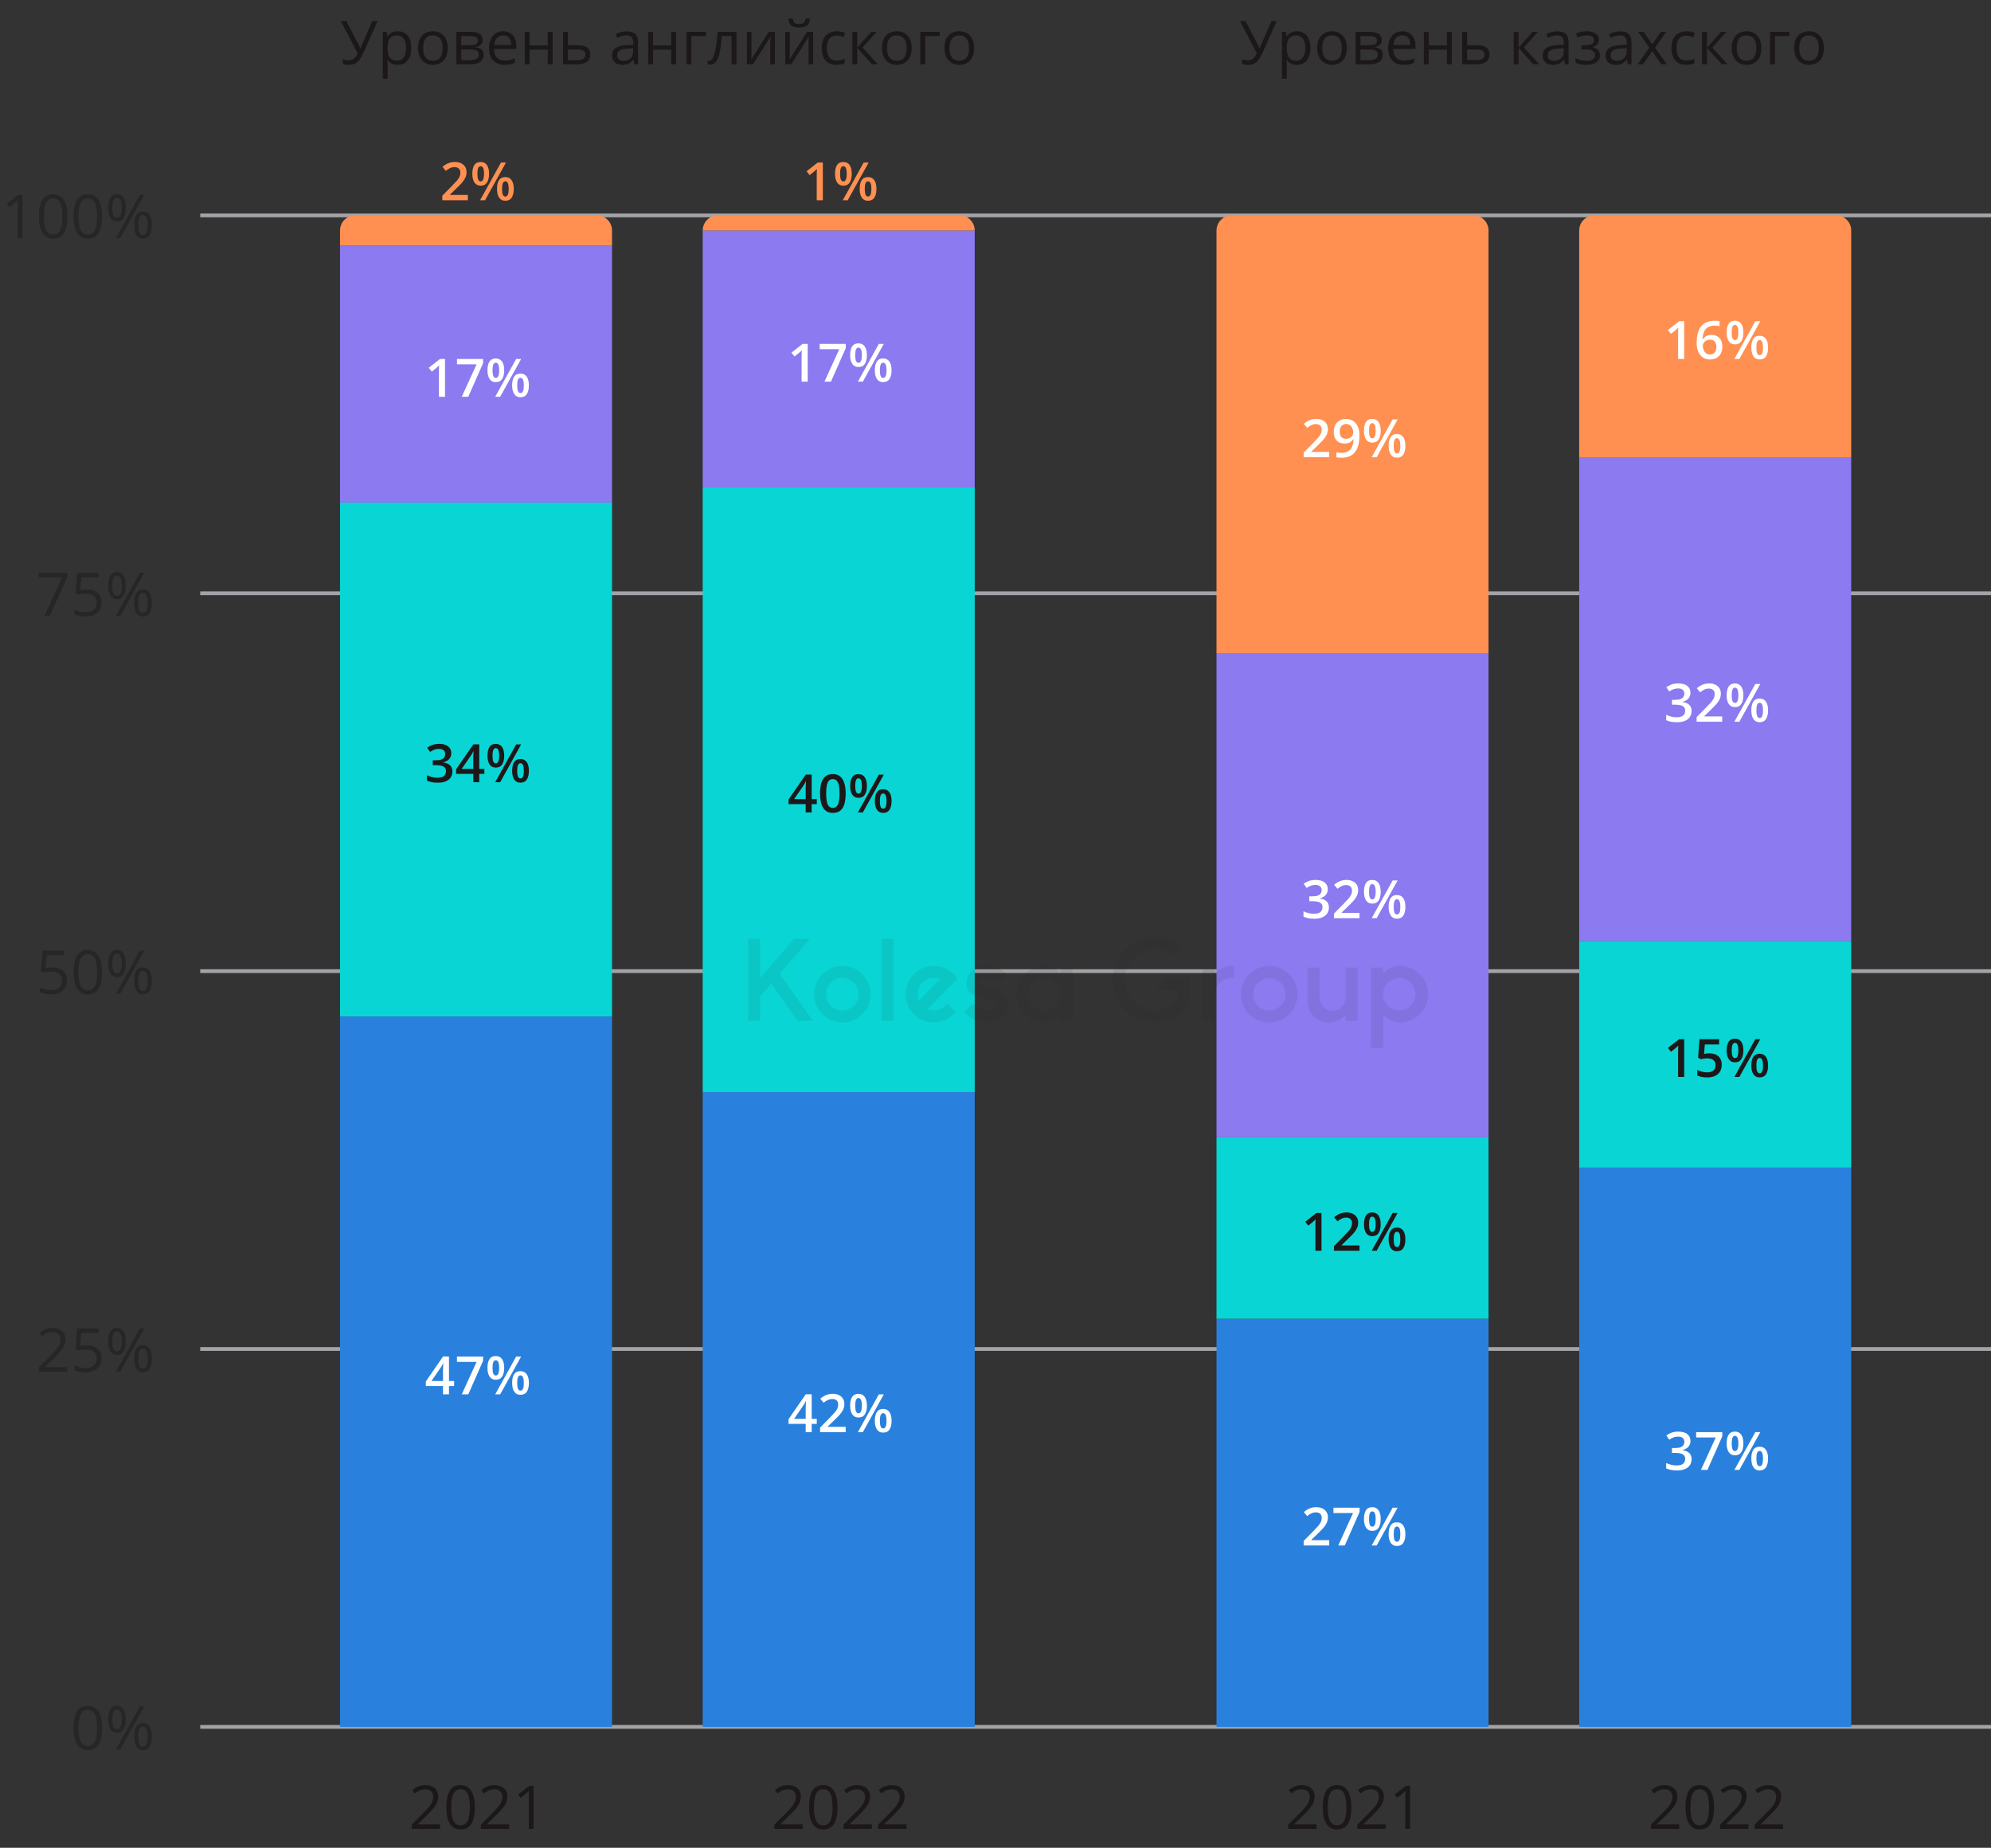 <?xml version="1.0" encoding="UTF-8"?> <svg xmlns="http://www.w3.org/2000/svg" width="527" height="489" viewBox="0 0 527 489" fill="none"><rect x="0" y="0" width="527" height="489" fill="#333333" stroke="none"/> <path opacity="0.5" d="M27.023 457.273C27.023 459.247 26.711 460.721 26.086 461.695C25.466 462.669 24.516 463.156 23.234 463.156C22.005 463.156 21.07 462.659 20.43 461.664C19.789 460.664 19.469 459.201 19.469 457.273C19.469 455.284 19.779 453.807 20.398 452.844C21.018 451.88 21.963 451.398 23.234 451.398C24.474 451.398 25.414 451.901 26.055 452.906C26.701 453.911 27.023 455.367 27.023 457.273ZM20.781 457.273C20.781 458.935 20.977 460.146 21.367 460.906C21.758 461.661 22.38 462.039 23.234 462.039C24.099 462.039 24.724 461.656 25.109 460.891C25.5 460.12 25.695 458.914 25.695 457.273C25.695 455.633 25.5 454.432 25.109 453.672C24.724 452.906 24.099 452.523 23.234 452.523C22.38 452.523 21.758 452.901 21.367 453.656C20.977 454.406 20.781 455.612 20.781 457.273ZM29.719 454.984C29.719 455.87 29.815 456.534 30.008 456.977C30.201 457.419 30.513 457.641 30.945 457.641C31.799 457.641 32.227 456.755 32.227 454.984C32.227 453.224 31.799 452.344 30.945 452.344C30.513 452.344 30.201 452.562 30.008 453C29.815 453.438 29.719 454.099 29.719 454.984ZM33.297 454.984C33.297 456.172 33.096 457.07 32.695 457.68C32.3 458.284 31.716 458.586 30.945 458.586C30.216 458.586 29.648 458.276 29.242 457.656C28.841 457.036 28.641 456.146 28.641 454.984C28.641 453.802 28.833 452.911 29.219 452.312C29.609 451.714 30.185 451.414 30.945 451.414C31.701 451.414 32.281 451.724 32.688 452.344C33.094 452.964 33.297 453.844 33.297 454.984ZM36.594 459.562C36.594 460.453 36.69 461.12 36.883 461.562C37.075 462 37.391 462.219 37.828 462.219C38.266 462.219 38.589 462.003 38.797 461.57C39.005 461.133 39.109 460.464 39.109 459.562C39.109 458.672 39.005 458.013 38.797 457.586C38.589 457.154 38.266 456.938 37.828 456.938C37.391 456.938 37.075 457.154 36.883 457.586C36.69 458.013 36.594 458.672 36.594 459.562ZM40.18 459.562C40.18 460.745 39.979 461.641 39.578 462.25C39.182 462.854 38.599 463.156 37.828 463.156C37.089 463.156 36.518 462.846 36.117 462.227C35.721 461.607 35.523 460.719 35.523 459.562C35.523 458.38 35.716 457.49 36.102 456.891C36.492 456.292 37.068 455.992 37.828 455.992C38.568 455.992 39.143 456.299 39.555 456.914C39.971 457.523 40.18 458.406 40.18 459.562ZM38.164 451.578L31.828 463H30.68L37.016 451.578H38.164Z" fill="#1C1819"></path> <path opacity="0.5" d="M17.805 363H10.297V361.883L13.305 358.859C14.221 357.932 14.825 357.271 15.117 356.875C15.409 356.479 15.628 356.094 15.773 355.719C15.919 355.344 15.992 354.94 15.992 354.508C15.992 353.898 15.807 353.417 15.438 353.062C15.068 352.703 14.555 352.523 13.898 352.523C13.425 352.523 12.974 352.602 12.547 352.758C12.125 352.914 11.654 353.198 11.133 353.609L10.445 352.727C11.497 351.852 12.643 351.414 13.883 351.414C14.956 351.414 15.797 351.69 16.406 352.242C17.016 352.789 17.32 353.526 17.32 354.453C17.32 355.177 17.117 355.893 16.711 356.602C16.305 357.31 15.544 358.206 14.43 359.289L11.93 361.734V361.797H17.805V363ZM23.023 356.023C24.227 356.023 25.172 356.323 25.859 356.922C26.552 357.516 26.898 358.331 26.898 359.367C26.898 360.549 26.521 361.477 25.766 362.148C25.016 362.82 23.979 363.156 22.656 363.156C21.37 363.156 20.388 362.951 19.711 362.539V361.289C20.076 361.523 20.529 361.708 21.07 361.844C21.612 361.974 22.146 362.039 22.672 362.039C23.588 362.039 24.299 361.823 24.805 361.391C25.315 360.958 25.57 360.333 25.57 359.516C25.57 357.922 24.594 357.125 22.641 357.125C22.146 357.125 21.484 357.201 20.656 357.352L19.984 356.922L20.414 351.578H26.094V352.773H21.523L21.234 356.203C21.833 356.083 22.43 356.023 23.023 356.023ZM29.719 354.984C29.719 355.87 29.815 356.534 30.008 356.977C30.201 357.419 30.513 357.641 30.945 357.641C31.799 357.641 32.227 356.755 32.227 354.984C32.227 353.224 31.799 352.344 30.945 352.344C30.513 352.344 30.201 352.562 30.008 353C29.815 353.438 29.719 354.099 29.719 354.984ZM33.297 354.984C33.297 356.172 33.096 357.07 32.695 357.68C32.3 358.284 31.716 358.586 30.945 358.586C30.216 358.586 29.648 358.276 29.242 357.656C28.841 357.036 28.641 356.146 28.641 354.984C28.641 353.802 28.833 352.911 29.219 352.312C29.609 351.714 30.185 351.414 30.945 351.414C31.701 351.414 32.281 351.724 32.688 352.344C33.094 352.964 33.297 353.844 33.297 354.984ZM36.594 359.562C36.594 360.453 36.69 361.12 36.883 361.562C37.075 362 37.391 362.219 37.828 362.219C38.266 362.219 38.589 362.003 38.797 361.57C39.005 361.133 39.109 360.464 39.109 359.562C39.109 358.672 39.005 358.013 38.797 357.586C38.589 357.154 38.266 356.938 37.828 356.938C37.391 356.938 37.075 357.154 36.883 357.586C36.69 358.013 36.594 358.672 36.594 359.562ZM40.18 359.562C40.18 360.745 39.979 361.641 39.578 362.25C39.182 362.854 38.599 363.156 37.828 363.156C37.089 363.156 36.518 362.846 36.117 362.227C35.721 361.607 35.523 360.719 35.523 359.562C35.523 358.38 35.716 357.49 36.102 356.891C36.492 356.292 37.068 355.992 37.828 355.992C38.568 355.992 39.143 356.299 39.555 356.914C39.971 357.523 40.18 358.406 40.18 359.562ZM38.164 351.578L31.828 363H30.68L37.016 351.578H38.164Z" fill="#1C1819"></path> <path opacity="0.5" d="M13.867 256.023C15.07 256.023 16.016 256.323 16.703 256.922C17.396 257.516 17.742 258.331 17.742 259.367C17.742 260.549 17.365 261.477 16.609 262.148C15.859 262.82 14.823 263.156 13.5 263.156C12.213 263.156 11.232 262.951 10.555 262.539V261.289C10.919 261.523 11.372 261.708 11.914 261.844C12.456 261.974 12.99 262.039 13.516 262.039C14.432 262.039 15.143 261.823 15.648 261.391C16.159 260.958 16.414 260.333 16.414 259.516C16.414 257.922 15.438 257.125 13.484 257.125C12.99 257.125 12.328 257.201 11.5 257.352L10.828 256.922L11.258 251.578H16.938V252.773H12.367L12.078 256.203C12.677 256.083 13.273 256.023 13.867 256.023ZM27.023 257.273C27.023 259.247 26.711 260.721 26.086 261.695C25.466 262.669 24.516 263.156 23.234 263.156C22.005 263.156 21.07 262.659 20.43 261.664C19.789 260.664 19.469 259.201 19.469 257.273C19.469 255.284 19.779 253.807 20.398 252.844C21.018 251.88 21.963 251.398 23.234 251.398C24.474 251.398 25.414 251.901 26.055 252.906C26.701 253.911 27.023 255.367 27.023 257.273ZM20.781 257.273C20.781 258.935 20.977 260.146 21.367 260.906C21.758 261.661 22.38 262.039 23.234 262.039C24.099 262.039 24.724 261.656 25.109 260.891C25.5 260.12 25.695 258.914 25.695 257.273C25.695 255.633 25.5 254.432 25.109 253.672C24.724 252.906 24.099 252.523 23.234 252.523C22.38 252.523 21.758 252.901 21.367 253.656C20.977 254.406 20.781 255.612 20.781 257.273ZM29.719 254.984C29.719 255.87 29.815 256.534 30.008 256.977C30.201 257.419 30.513 257.641 30.945 257.641C31.799 257.641 32.227 256.755 32.227 254.984C32.227 253.224 31.799 252.344 30.945 252.344C30.513 252.344 30.201 252.562 30.008 253C29.815 253.438 29.719 254.099 29.719 254.984ZM33.297 254.984C33.297 256.172 33.096 257.07 32.695 257.68C32.3 258.284 31.716 258.586 30.945 258.586C30.216 258.586 29.648 258.276 29.242 257.656C28.841 257.036 28.641 256.146 28.641 254.984C28.641 253.802 28.833 252.911 29.219 252.312C29.609 251.714 30.185 251.414 30.945 251.414C31.701 251.414 32.281 251.724 32.688 252.344C33.094 252.964 33.297 253.844 33.297 254.984ZM36.594 259.562C36.594 260.453 36.69 261.12 36.883 261.562C37.075 262 37.391 262.219 37.828 262.219C38.266 262.219 38.589 262.003 38.797 261.57C39.005 261.133 39.109 260.464 39.109 259.562C39.109 258.672 39.005 258.013 38.797 257.586C38.589 257.154 38.266 256.938 37.828 256.938C37.391 256.938 37.075 257.154 36.883 257.586C36.69 258.013 36.594 258.672 36.594 259.562ZM40.18 259.562C40.18 260.745 39.979 261.641 39.578 262.25C39.182 262.854 38.599 263.156 37.828 263.156C37.089 263.156 36.518 262.846 36.117 262.227C35.721 261.607 35.523 260.719 35.523 259.562C35.523 258.38 35.716 257.49 36.102 256.891C36.492 256.292 37.068 255.992 37.828 255.992C38.568 255.992 39.143 256.299 39.555 256.914C39.971 257.523 40.18 258.406 40.18 259.562ZM38.164 251.578L31.828 263H30.68L37.016 251.578H38.164Z" fill="#1C1819"></path> <path opacity="0.5" d="M11.742 163L16.477 152.773H10.25V151.578H17.852V152.617L13.18 163H11.742ZM23.023 156.023C24.227 156.023 25.172 156.323 25.859 156.922C26.552 157.516 26.898 158.331 26.898 159.367C26.898 160.549 26.521 161.477 25.766 162.148C25.016 162.82 23.979 163.156 22.656 163.156C21.37 163.156 20.388 162.951 19.711 162.539V161.289C20.076 161.523 20.529 161.708 21.07 161.844C21.612 161.974 22.146 162.039 22.672 162.039C23.588 162.039 24.299 161.823 24.805 161.391C25.315 160.958 25.57 160.333 25.57 159.516C25.57 157.922 24.594 157.125 22.641 157.125C22.146 157.125 21.484 157.201 20.656 157.352L19.984 156.922L20.414 151.578H26.094V152.773H21.523L21.234 156.203C21.833 156.083 22.43 156.023 23.023 156.023ZM29.719 154.984C29.719 155.87 29.815 156.534 30.008 156.977C30.201 157.419 30.513 157.641 30.945 157.641C31.799 157.641 32.227 156.755 32.227 154.984C32.227 153.224 31.799 152.344 30.945 152.344C30.513 152.344 30.201 152.562 30.008 153C29.815 153.438 29.719 154.099 29.719 154.984ZM33.297 154.984C33.297 156.172 33.096 157.07 32.695 157.68C32.3 158.284 31.716 158.586 30.945 158.586C30.216 158.586 29.648 158.276 29.242 157.656C28.841 157.036 28.641 156.146 28.641 154.984C28.641 153.802 28.833 152.911 29.219 152.312C29.609 151.714 30.185 151.414 30.945 151.414C31.701 151.414 32.281 151.724 32.688 152.344C33.094 152.964 33.297 153.844 33.297 154.984ZM36.594 159.562C36.594 160.453 36.69 161.12 36.883 161.562C37.075 162 37.391 162.219 37.828 162.219C38.266 162.219 38.589 162.003 38.797 161.57C39.005 161.133 39.109 160.464 39.109 159.562C39.109 158.672 39.005 158.013 38.797 157.586C38.589 157.154 38.266 156.938 37.828 156.938C37.391 156.938 37.075 157.154 36.883 157.586C36.69 158.013 36.594 158.672 36.594 159.562ZM40.18 159.562C40.18 160.745 39.979 161.641 39.578 162.25C39.182 162.854 38.599 163.156 37.828 163.156C37.089 163.156 36.518 162.846 36.117 162.227C35.721 161.607 35.523 160.719 35.523 159.562C35.523 158.38 35.716 157.49 36.102 156.891C36.492 156.292 37.068 155.992 37.828 155.992C38.568 155.992 39.143 156.299 39.555 156.914C39.971 157.523 40.18 158.406 40.18 159.562ZM38.164 151.578L31.828 163H30.68L37.016 151.578H38.164Z" fill="#1C1819"></path> <path opacity="0.5" d="M5.945 63H4.68V54.859C4.68 54.182 4.701 53.542 4.742 52.938C4.633 53.047 4.51 53.161 4.375 53.281C4.24 53.401 3.62 53.909 2.516 54.805L1.828 53.914L4.852 51.578H5.945V63ZM17.867 57.273C17.867 59.247 17.555 60.721 16.93 61.695C16.31 62.669 15.359 63.156 14.078 63.156C12.849 63.156 11.914 62.659 11.273 61.664C10.633 60.664 10.312 59.2 10.312 57.273C10.312 55.284 10.622 53.807 11.242 52.844C11.862 51.88 12.807 51.398 14.078 51.398C15.318 51.398 16.258 51.901 16.898 52.906C17.544 53.911 17.867 55.367 17.867 57.273ZM11.625 57.273C11.625 58.935 11.82 60.146 12.211 60.906C12.602 61.661 13.224 62.039 14.078 62.039C14.943 62.039 15.568 61.656 15.953 60.891C16.344 60.12 16.539 58.914 16.539 57.273C16.539 55.633 16.344 54.432 15.953 53.672C15.568 52.906 14.943 52.523 14.078 52.523C13.224 52.523 12.602 52.901 12.211 53.656C11.82 54.406 11.625 55.612 11.625 57.273ZM27.023 57.273C27.023 59.247 26.711 60.721 26.086 61.695C25.466 62.669 24.516 63.156 23.234 63.156C22.005 63.156 21.07 62.659 20.43 61.664C19.789 60.664 19.469 59.2 19.469 57.273C19.469 55.284 19.779 53.807 20.398 52.844C21.018 51.88 21.963 51.398 23.234 51.398C24.474 51.398 25.414 51.901 26.055 52.906C26.701 53.911 27.023 55.367 27.023 57.273ZM20.781 57.273C20.781 58.935 20.977 60.146 21.367 60.906C21.758 61.661 22.38 62.039 23.234 62.039C24.099 62.039 24.724 61.656 25.109 60.891C25.5 60.12 25.695 58.914 25.695 57.273C25.695 55.633 25.5 54.432 25.109 53.672C24.724 52.906 24.099 52.523 23.234 52.523C22.38 52.523 21.758 52.901 21.367 53.656C20.977 54.406 20.781 55.612 20.781 57.273ZM29.719 54.984C29.719 55.87 29.815 56.534 30.008 56.977C30.201 57.419 30.513 57.641 30.945 57.641C31.799 57.641 32.227 56.755 32.227 54.984C32.227 53.224 31.799 52.344 30.945 52.344C30.513 52.344 30.201 52.562 30.008 53C29.815 53.438 29.719 54.099 29.719 54.984ZM33.297 54.984C33.297 56.172 33.096 57.07 32.695 57.68C32.3 58.284 31.716 58.586 30.945 58.586C30.216 58.586 29.648 58.276 29.242 57.656C28.841 57.036 28.641 56.146 28.641 54.984C28.641 53.802 28.833 52.911 29.219 52.312C29.609 51.714 30.185 51.414 30.945 51.414C31.701 51.414 32.281 51.724 32.688 52.344C33.094 52.964 33.297 53.844 33.297 54.984ZM36.594 59.562C36.594 60.453 36.69 61.12 36.883 61.562C37.075 62 37.391 62.219 37.828 62.219C38.266 62.219 38.589 62.003 38.797 61.57C39.005 61.133 39.109 60.464 39.109 59.562C39.109 58.672 39.005 58.013 38.797 57.586C38.589 57.154 38.266 56.938 37.828 56.938C37.391 56.938 37.075 57.154 36.883 57.586C36.69 58.013 36.594 58.672 36.594 59.562ZM40.18 59.562C40.18 60.745 39.979 61.641 39.578 62.25C39.182 62.854 38.599 63.156 37.828 63.156C37.089 63.156 36.518 62.846 36.117 62.227C35.721 61.607 35.523 60.719 35.523 59.562C35.523 58.38 35.716 57.49 36.102 56.891C36.492 56.292 37.068 55.992 37.828 55.992C38.568 55.992 39.143 56.3 39.555 56.914C39.971 57.523 40.18 58.406 40.18 59.562ZM38.164 51.578L31.828 63H30.68L37.016 51.578H38.164Z" fill="#1C1819"></path> <path opacity="0.7" d="M53 457L527 457" stroke="#D4D4DA"></path> <path opacity="0.7" d="M53 357L527 357" stroke="#D4D4DA"></path> <path opacity="0.7" d="M53 257L527 257" stroke="#D4D4DA"></path> <path opacity="0.7" d="M53 157L527 157" stroke="#D4D4DA"></path> <path opacity="0.7" d="M53 57L527 57" stroke="#D4D4DA"></path> <path d="M92.289 17.156C91.711 17.156 91.203 17.078 90.766 16.922V15.625C91.25 15.849 91.742 15.961 92.242 15.961C92.815 15.961 93.273 15.831 93.617 15.57C93.966 15.305 94.312 14.81 94.656 14.086L90.211 5.578H91.68L95.055 12.07C95.185 12.325 95.287 12.575 95.359 12.82H95.422C95.568 12.383 95.669 12.107 95.727 11.992L98.531 5.578H99.938L96.289 13.75C95.852 14.724 95.456 15.432 95.102 15.875C94.753 16.318 94.357 16.643 93.914 16.852C93.477 17.055 92.935 17.156 92.289 17.156ZM105.297 17.156C104.74 17.156 104.229 17.055 103.766 16.852C103.307 16.643 102.922 16.326 102.609 15.898H102.516C102.578 16.398 102.609 16.872 102.609 17.32V20.844H101.312V8.438H102.367L102.547 9.609H102.609C102.943 9.141 103.331 8.802 103.773 8.594C104.216 8.385 104.724 8.281 105.297 8.281C106.432 8.281 107.307 8.669 107.922 9.445C108.542 10.221 108.852 11.31 108.852 12.711C108.852 14.117 108.536 15.211 107.906 15.992C107.281 16.768 106.411 17.156 105.297 17.156ZM105.109 9.383C104.234 9.383 103.602 9.625 103.211 10.109C102.82 10.594 102.62 11.365 102.609 12.422V12.711C102.609 13.914 102.81 14.776 103.211 15.297C103.612 15.812 104.255 16.07 105.141 16.07C105.88 16.07 106.458 15.771 106.875 15.172C107.297 14.573 107.508 13.747 107.508 12.695C107.508 11.628 107.297 10.81 106.875 10.242C106.458 9.669 105.87 9.383 105.109 9.383ZM118.516 12.711C118.516 14.107 118.164 15.198 117.461 15.984C116.758 16.766 115.786 17.156 114.547 17.156C113.781 17.156 113.102 16.977 112.508 16.617C111.914 16.258 111.456 15.742 111.133 15.07C110.81 14.398 110.648 13.612 110.648 12.711C110.648 11.315 110.997 10.229 111.695 9.453C112.393 8.672 113.362 8.281 114.602 8.281C115.799 8.281 116.75 8.68 117.453 9.477C118.161 10.273 118.516 11.352 118.516 12.711ZM111.992 12.711C111.992 13.805 112.211 14.638 112.648 15.211C113.086 15.784 113.729 16.07 114.578 16.07C115.427 16.07 116.07 15.787 116.508 15.219C116.951 14.646 117.172 13.81 117.172 12.711C117.172 11.622 116.951 10.797 116.508 10.234C116.07 9.667 115.422 9.383 114.562 9.383C113.714 9.383 113.073 9.661 112.641 10.219C112.208 10.776 111.992 11.607 111.992 12.711ZM127.742 10.586C127.742 11.143 127.581 11.568 127.258 11.859C126.94 12.146 126.492 12.338 125.914 12.438V12.508C126.643 12.607 127.174 12.82 127.508 13.148C127.846 13.477 128.016 13.93 128.016 14.508C128.016 15.305 127.721 15.919 127.133 16.352C126.549 16.784 125.695 17 124.57 17H120.797V8.438H124.555C126.68 8.438 127.742 9.154 127.742 10.586ZM126.719 14.422C126.719 13.958 126.542 13.622 126.188 13.414C125.839 13.2 125.258 13.094 124.445 13.094H122.094V15.914H124.477C125.971 15.914 126.719 15.417 126.719 14.422ZM126.477 10.711C126.477 10.294 126.315 10 125.992 9.828C125.674 9.651 125.19 9.562 124.539 9.562H122.094V11.977H124.289C125.091 11.977 125.656 11.878 125.984 11.68C126.312 11.482 126.477 11.159 126.477 10.711ZM133.523 17.156C132.258 17.156 131.258 16.771 130.523 16C129.794 15.229 129.43 14.159 129.43 12.789C129.43 11.409 129.768 10.312 130.445 9.5C131.128 8.688 132.042 8.281 133.188 8.281C134.26 8.281 135.109 8.635 135.734 9.344C136.359 10.047 136.672 10.977 136.672 12.133V12.953H130.773C130.799 13.958 131.052 14.721 131.531 15.242C132.016 15.763 132.695 16.023 133.57 16.023C134.492 16.023 135.404 15.831 136.305 15.445V16.602C135.846 16.799 135.411 16.94 135 17.023C134.594 17.112 134.102 17.156 133.523 17.156ZM133.172 9.367C132.484 9.367 131.935 9.591 131.523 10.039C131.117 10.487 130.878 11.107 130.805 11.898H135.281C135.281 11.081 135.099 10.456 134.734 10.023C134.37 9.586 133.849 9.367 133.172 9.367ZM140.188 8.438V12.023H144.984V8.438H146.281V17H144.984V13.141H140.188V17H138.891V8.438H140.188ZM150.328 11.977H152.969C155.156 11.977 156.25 12.781 156.25 14.391C156.25 15.234 155.964 15.88 155.391 16.328C154.823 16.776 153.99 17 152.891 17H149.031V8.438H150.328V11.977ZM150.328 13.094V15.914H152.828C153.516 15.914 154.042 15.794 154.406 15.555C154.771 15.315 154.953 14.953 154.953 14.469C154.953 13.995 154.784 13.648 154.445 13.43C154.112 13.206 153.56 13.094 152.789 13.094H150.328ZM167.922 17L167.664 15.781H167.602C167.174 16.318 166.747 16.682 166.32 16.875C165.898 17.062 165.37 17.156 164.734 17.156C163.885 17.156 163.219 16.938 162.734 16.5C162.255 16.062 162.016 15.44 162.016 14.633C162.016 12.904 163.398 11.997 166.164 11.914L167.617 11.867V11.336C167.617 10.664 167.471 10.169 167.18 9.852C166.893 9.529 166.432 9.367 165.797 9.367C165.083 9.367 164.276 9.586 163.375 10.023L162.977 9.031C163.398 8.802 163.859 8.622 164.359 8.492C164.865 8.362 165.37 8.297 165.875 8.297C166.896 8.297 167.651 8.523 168.141 8.977C168.635 9.43 168.883 10.156 168.883 11.156V17H167.922ZM164.992 16.086C165.799 16.086 166.432 15.865 166.891 15.422C167.354 14.979 167.586 14.359 167.586 13.562V12.789L166.289 12.844C165.258 12.88 164.513 13.042 164.055 13.328C163.602 13.609 163.375 14.05 163.375 14.648C163.375 15.117 163.516 15.474 163.797 15.719C164.083 15.963 164.482 16.086 164.992 16.086ZM172.859 8.438V12.023H177.656V8.438H178.953V17H177.656V13.141H172.859V17H171.562V8.438H172.859ZM186.859 9.547H183V17H181.703V8.438H186.859V9.547ZM194.945 17H193.633V9.547H191.062C190.922 11.401 190.727 12.872 190.477 13.961C190.227 15.05 189.901 15.846 189.5 16.352C189.104 16.857 188.599 17.109 187.984 17.109C187.703 17.109 187.479 17.078 187.312 17.016V16.055C187.427 16.086 187.557 16.102 187.703 16.102C188.302 16.102 188.779 15.469 189.133 14.203C189.487 12.938 189.755 11.016 189.938 8.438H194.945V17ZM198.922 8.438V13.867L198.867 15.289L198.844 15.734L203.477 8.438H205.094V17H203.883V11.766L203.906 10.734L203.945 9.719L199.32 17H197.703V8.438H198.922ZM209.062 8.438V13.867L209.008 15.289L208.984 15.734L213.617 8.438H215.234V17H214.023V11.766L214.047 10.734L214.086 9.719L209.461 17H207.844V8.438H209.062ZM211.508 7.305C210.544 7.305 209.841 7.12 209.398 6.75C208.956 6.375 208.708 5.76 208.656 4.906H209.875C209.922 5.448 210.062 5.826 210.297 6.039C210.536 6.253 210.951 6.359 211.539 6.359C212.076 6.359 212.471 6.245 212.727 6.016C212.987 5.786 213.146 5.417 213.203 4.906H214.43C214.367 5.729 214.104 6.336 213.641 6.727C213.177 7.112 212.466 7.305 211.508 7.305ZM221.406 17.156C220.167 17.156 219.206 16.776 218.523 16.016C217.846 15.25 217.508 14.169 217.508 12.773C217.508 11.341 217.852 10.234 218.539 9.453C219.232 8.672 220.216 8.281 221.492 8.281C221.904 8.281 222.315 8.326 222.727 8.414C223.138 8.503 223.461 8.607 223.695 8.727L223.297 9.828C223.01 9.714 222.698 9.62 222.359 9.547C222.021 9.469 221.721 9.43 221.461 9.43C219.721 9.43 218.852 10.539 218.852 12.758C218.852 13.81 219.062 14.617 219.484 15.18C219.911 15.742 220.542 16.023 221.375 16.023C222.089 16.023 222.82 15.87 223.57 15.562V16.711C222.997 17.008 222.276 17.156 221.406 17.156ZM230.602 8.438H232.023L228.328 12.57L232.328 17H230.812L226.906 12.664V17H225.609V8.438H226.906V12.602L230.602 8.438ZM241.312 12.711C241.312 14.107 240.961 15.198 240.258 15.984C239.555 16.766 238.583 17.156 237.344 17.156C236.578 17.156 235.898 16.977 235.305 16.617C234.711 16.258 234.253 15.742 233.93 15.07C233.607 14.398 233.445 13.612 233.445 12.711C233.445 11.315 233.794 10.229 234.492 9.453C235.19 8.672 236.159 8.281 237.398 8.281C238.596 8.281 239.547 8.68 240.25 9.477C240.958 10.273 241.312 11.352 241.312 12.711ZM234.789 12.711C234.789 13.805 235.008 14.638 235.445 15.211C235.883 15.784 236.526 16.07 237.375 16.07C238.224 16.07 238.867 15.787 239.305 15.219C239.747 14.646 239.969 13.81 239.969 12.711C239.969 11.622 239.747 10.797 239.305 10.234C238.867 9.667 238.219 9.383 237.359 9.383C236.51 9.383 235.87 9.661 235.438 10.219C235.005 10.776 234.789 11.607 234.789 12.711ZM248.75 9.547H244.891V17H243.594V8.438H248.75V9.547ZM257.844 12.711C257.844 14.107 257.492 15.198 256.789 15.984C256.086 16.766 255.115 17.156 253.875 17.156C253.109 17.156 252.43 16.977 251.836 16.617C251.242 16.258 250.784 15.742 250.461 15.07C250.138 14.398 249.977 13.612 249.977 12.711C249.977 11.315 250.326 10.229 251.023 9.453C251.721 8.672 252.69 8.281 253.93 8.281C255.128 8.281 256.078 8.68 256.781 9.477C257.49 10.273 257.844 11.352 257.844 12.711ZM251.32 12.711C251.32 13.805 251.539 14.638 251.977 15.211C252.414 15.784 253.057 16.07 253.906 16.07C254.755 16.07 255.398 15.787 255.836 15.219C256.279 14.646 256.5 13.81 256.5 12.711C256.5 11.622 256.279 10.797 255.836 10.234C255.398 9.667 254.75 9.383 253.891 9.383C253.042 9.383 252.401 9.661 251.969 10.219C251.536 10.776 251.32 11.607 251.32 12.711Z" fill="#1C1819"></path> <path d="M90 269H162V457H90V269Z" fill="#2A81DD"></path> <path d="M90 133H162V269H90V133Z" fill="#09D6D4"></path> <path d="M90 65H162V133H90V65Z" fill="#8B7AF0"></path> <path d="M90 61C90 58.791 91.791 57 94 57H158C160.209 57 162 58.791 162 61V65H90V61Z" fill="#FF9051"></path> <path d="M120.197 366.806H118.844V369H117.258V366.806H112.712V365.589L117.278 358.979H118.844V365.473H120.197V366.806ZM117.258 365.473V362.991C117.258 362.786 117.26 362.579 117.265 362.369C117.274 362.155 117.283 361.95 117.292 361.754C117.301 361.558 117.31 361.378 117.319 361.214C117.328 361.045 117.335 360.906 117.34 360.797H117.285C117.199 360.979 117.103 361.166 116.998 361.357C116.893 361.544 116.782 361.727 116.663 361.904L114.202 365.473H117.258ZM122.221 369L126.145 360.414H120.956V359.006H127.874V360.106L123.95 369H122.221ZM131.224 358.862C131.957 358.862 132.513 359.136 132.892 359.683C133.27 360.225 133.459 360.993 133.459 361.986C133.459 362.975 133.277 363.748 132.912 364.304C132.552 364.86 131.989 365.138 131.224 365.138C130.508 365.138 129.964 364.86 129.59 364.304C129.216 363.748 129.029 362.975 129.029 361.986C129.029 360.993 129.205 360.225 129.556 359.683C129.911 359.136 130.467 358.862 131.224 358.862ZM131.23 359.983C130.934 359.983 130.715 360.15 130.574 360.482C130.438 360.815 130.369 361.319 130.369 361.993C130.369 362.663 130.438 363.169 130.574 363.511C130.715 363.848 130.934 364.017 131.23 364.017C131.531 364.017 131.755 363.848 131.9 363.511C132.051 363.174 132.126 362.668 132.126 361.993C132.126 361.323 132.053 360.822 131.907 360.489C131.761 360.152 131.536 359.983 131.23 359.983ZM137.937 359.006L132.393 369H131.073L136.617 359.006H137.937ZM137.752 362.861C138.486 362.861 139.042 363.135 139.42 363.682C139.803 364.224 139.994 364.992 139.994 365.985C139.994 366.97 139.812 367.74 139.447 368.296C139.087 368.852 138.522 369.13 137.752 369.13C137.036 369.13 136.492 368.852 136.118 368.296C135.744 367.74 135.558 366.97 135.558 365.985C135.558 364.992 135.733 364.224 136.084 363.682C136.439 363.135 136.995 362.861 137.752 362.861ZM137.759 363.982C137.463 363.982 137.244 364.149 137.103 364.481C136.966 364.814 136.897 365.318 136.897 365.992C136.897 366.662 136.966 367.168 137.103 367.51C137.244 367.847 137.463 368.016 137.759 368.016C138.064 368.016 138.29 367.849 138.436 367.517C138.581 367.179 138.654 366.671 138.654 365.992C138.654 365.322 138.581 364.821 138.436 364.488C138.29 364.151 138.064 363.982 137.759 363.982Z" fill="white"></path> <path d="M119.452 199.289C119.452 199.74 119.361 200.132 119.179 200.465C118.996 200.798 118.746 201.071 118.427 201.285C118.112 201.495 117.748 201.645 117.333 201.736V201.784C118.131 201.884 118.732 202.135 119.138 202.536C119.548 202.937 119.753 203.468 119.753 204.129C119.753 204.708 119.614 205.225 119.336 205.681C119.058 206.132 118.632 206.487 118.058 206.747C117.483 207.007 116.745 207.137 115.843 207.137C115.3 207.137 114.797 207.093 114.332 207.007C113.872 206.92 113.434 206.781 113.02 206.59V205.161C113.443 205.371 113.895 205.533 114.373 205.646C114.852 205.76 115.305 205.817 115.733 205.817C116.567 205.817 117.162 205.662 117.518 205.353C117.873 205.038 118.051 204.605 118.051 204.054C118.051 203.698 117.957 203.407 117.771 203.179C117.588 202.951 117.303 202.78 116.916 202.666C116.533 202.552 116.039 202.495 115.433 202.495H114.551V201.203H115.439C116.018 201.203 116.483 201.135 116.834 200.998C117.185 200.857 117.438 200.663 117.593 200.417C117.752 200.171 117.832 199.884 117.832 199.556C117.832 199.127 117.693 198.795 117.415 198.558C117.137 198.316 116.725 198.195 116.178 198.195C115.84 198.195 115.533 198.234 115.255 198.312C114.981 198.389 114.729 198.487 114.496 198.605C114.264 198.724 114.043 198.852 113.833 198.988L113.061 197.874C113.439 197.591 113.89 197.352 114.414 197.156C114.938 196.96 115.549 196.862 116.246 196.862C117.271 196.862 118.062 197.083 118.618 197.525C119.174 197.963 119.452 198.551 119.452 199.289ZM128.209 204.806H126.855V207H125.27V204.806H120.724V203.589L125.29 196.979H126.855V203.473H128.209V204.806ZM125.27 203.473V200.991C125.27 200.786 125.272 200.579 125.276 200.369C125.285 200.155 125.295 199.95 125.304 199.754C125.313 199.558 125.322 199.378 125.331 199.214C125.34 199.045 125.347 198.906 125.352 198.797H125.297C125.21 198.979 125.115 199.166 125.01 199.357C124.905 199.544 124.793 199.727 124.675 199.904L122.214 203.473H125.27ZM131.224 196.862C131.957 196.862 132.513 197.136 132.892 197.683C133.27 198.225 133.459 198.993 133.459 199.986C133.459 200.975 133.277 201.748 132.912 202.304C132.552 202.86 131.989 203.138 131.224 203.138C130.508 203.138 129.964 202.86 129.59 202.304C129.216 201.748 129.029 200.975 129.029 199.986C129.029 198.993 129.205 198.225 129.556 197.683C129.911 197.136 130.467 196.862 131.224 196.862ZM131.23 197.983C130.934 197.983 130.715 198.15 130.574 198.482C130.438 198.815 130.369 199.319 130.369 199.993C130.369 200.663 130.438 201.169 130.574 201.511C130.715 201.848 130.934 202.017 131.23 202.017C131.531 202.017 131.755 201.848 131.9 201.511C132.051 201.174 132.126 200.668 132.126 199.993C132.126 199.323 132.053 198.822 131.907 198.489C131.761 198.152 131.536 197.983 131.23 197.983ZM137.937 197.006L132.393 207H131.073L136.617 197.006H137.937ZM137.752 200.861C138.486 200.861 139.042 201.135 139.42 201.682C139.803 202.224 139.994 202.992 139.994 203.985C139.994 204.97 139.812 205.74 139.447 206.296C139.087 206.852 138.522 207.13 137.752 207.13C137.036 207.13 136.492 206.852 136.118 206.296C135.744 205.74 135.558 204.97 135.558 203.985C135.558 202.992 135.733 202.224 136.084 201.682C136.439 201.135 136.995 200.861 137.752 200.861ZM137.759 201.982C137.463 201.982 137.244 202.149 137.103 202.481C136.966 202.814 136.897 203.318 136.897 203.992C136.897 204.662 136.966 205.168 137.103 205.51C137.244 205.847 137.463 206.016 137.759 206.016C138.064 206.016 138.29 205.849 138.436 205.517C138.581 205.179 138.654 204.671 138.654 203.992C138.654 203.322 138.581 202.821 138.436 202.488C138.29 202.151 138.064 201.982 137.759 201.982Z" fill="#1C1819"></path> <path d="M117.791 105H116.178V98.567C116.178 98.353 116.18 98.139 116.185 97.925C116.189 97.711 116.194 97.501 116.198 97.296C116.207 97.091 116.219 96.895 116.232 96.708C116.137 96.813 116.018 96.927 115.877 97.05C115.74 97.173 115.594 97.3 115.439 97.433L114.291 98.349L113.484 97.33L116.451 95.006H117.791V105ZM122.221 105L126.145 96.414H120.956V95.006H127.874V96.106L123.95 105H122.221ZM131.224 94.862C131.957 94.862 132.513 95.136 132.892 95.683C133.27 96.225 133.459 96.993 133.459 97.986C133.459 98.975 133.277 99.748 132.912 100.304C132.552 100.86 131.989 101.138 131.224 101.138C130.508 101.138 129.964 100.86 129.59 100.304C129.216 99.748 129.029 98.975 129.029 97.986C129.029 96.993 129.205 96.225 129.556 95.683C129.911 95.136 130.467 94.862 131.224 94.862ZM131.23 95.983C130.934 95.983 130.715 96.15 130.574 96.482C130.438 96.815 130.369 97.319 130.369 97.993C130.369 98.663 130.438 99.169 130.574 99.511C130.715 99.848 130.934 100.017 131.23 100.017C131.531 100.017 131.755 99.848 131.9 99.511C132.051 99.174 132.126 98.668 132.126 97.993C132.126 97.323 132.053 96.822 131.907 96.489C131.761 96.152 131.536 95.983 131.23 95.983ZM137.937 95.006L132.393 105H131.073L136.617 95.006H137.937ZM137.752 98.861C138.486 98.861 139.042 99.135 139.42 99.682C139.803 100.224 139.994 100.992 139.994 101.985C139.994 102.97 139.812 103.74 139.447 104.296C139.087 104.852 138.522 105.13 137.752 105.13C137.036 105.13 136.492 104.852 136.118 104.296C135.744 103.74 135.558 102.97 135.558 101.985C135.558 100.992 135.733 100.224 136.084 99.682C136.439 99.135 136.995 98.861 137.752 98.861ZM137.759 99.982C137.463 99.982 137.244 100.149 137.103 100.481C136.966 100.814 136.897 101.318 136.897 101.992C136.897 102.662 136.966 103.168 137.103 103.51C137.244 103.847 137.463 104.016 137.759 104.016C138.064 104.016 138.29 103.849 138.436 103.517C138.581 103.179 138.654 102.671 138.654 101.992C138.654 101.322 138.581 100.821 138.436 100.488C138.29 100.151 138.064 99.982 137.759 99.982Z" fill="white"></path> <path d="M123.841 53H117.073V51.79L119.664 49.165C120.165 48.655 120.578 48.215 120.901 47.846C121.225 47.472 121.464 47.119 121.619 46.786C121.779 46.453 121.858 46.091 121.858 45.699C121.858 45.216 121.719 44.852 121.441 44.605C121.163 44.355 120.797 44.23 120.341 44.23C119.908 44.23 119.507 44.316 119.138 44.489C118.773 44.658 118.395 44.899 118.003 45.214L117.121 44.154C117.399 43.917 117.695 43.701 118.01 43.505C118.329 43.309 118.684 43.154 119.076 43.04C119.468 42.922 119.915 42.862 120.416 42.862C121.049 42.862 121.596 42.976 122.057 43.204C122.517 43.427 122.87 43.74 123.116 44.141C123.367 44.542 123.492 45.009 123.492 45.542C123.492 46.08 123.385 46.577 123.171 47.032C122.957 47.488 122.651 47.939 122.255 48.386C121.858 48.828 121.387 49.309 120.84 49.828L119.11 51.517V51.592H123.841V53ZM127.218 42.862C127.951 42.862 128.507 43.136 128.886 43.683C129.264 44.225 129.453 44.993 129.453 45.986C129.453 46.975 129.271 47.748 128.906 48.304C128.546 48.86 127.983 49.138 127.218 49.138C126.502 49.138 125.958 48.86 125.584 48.304C125.21 47.748 125.023 46.975 125.023 45.986C125.023 44.993 125.199 44.225 125.55 43.683C125.905 43.136 126.461 42.862 127.218 42.862ZM127.225 43.983C126.928 43.983 126.71 44.15 126.568 44.482C126.432 44.815 126.363 45.319 126.363 45.993C126.363 46.663 126.432 47.169 126.568 47.511C126.71 47.848 126.928 48.017 127.225 48.017C127.525 48.017 127.749 47.848 127.895 47.511C128.045 47.173 128.12 46.668 128.12 45.993C128.12 45.323 128.047 44.822 127.901 44.489C127.756 44.152 127.53 43.983 127.225 43.983ZM133.931 43.006L128.387 53H127.067L132.611 43.006H133.931ZM133.746 46.861C134.48 46.861 135.036 47.135 135.414 47.682C135.797 48.224 135.988 48.992 135.988 49.985C135.988 50.97 135.806 51.74 135.441 52.296C135.081 52.852 134.516 53.13 133.746 53.13C133.031 53.13 132.486 52.852 132.112 52.296C131.739 51.74 131.552 50.97 131.552 49.985C131.552 48.992 131.727 48.224 132.078 47.682C132.434 47.135 132.99 46.861 133.746 46.861ZM133.753 47.982C133.457 47.982 133.238 48.149 133.097 48.481C132.96 48.814 132.892 49.318 132.892 49.992C132.892 50.662 132.96 51.168 133.097 51.51C133.238 51.847 133.457 52.016 133.753 52.016C134.058 52.016 134.284 51.849 134.43 51.517C134.576 51.179 134.648 50.671 134.648 49.992C134.648 49.322 134.576 48.821 134.43 48.488C134.284 48.151 134.058 47.982 133.753 47.982Z" fill="#FF9051"></path> <path d="M116.477 484H108.969V482.883L111.977 479.859C112.893 478.932 113.497 478.271 113.789 477.875C114.081 477.479 114.299 477.094 114.445 476.719C114.591 476.344 114.664 475.94 114.664 475.508C114.664 474.898 114.479 474.417 114.109 474.062C113.74 473.703 113.227 473.523 112.57 473.523C112.096 473.523 111.646 473.602 111.219 473.758C110.797 473.914 110.326 474.198 109.805 474.609L109.117 473.727C110.169 472.852 111.315 472.414 112.555 472.414C113.628 472.414 114.469 472.69 115.078 473.242C115.688 473.789 115.992 474.526 115.992 475.453C115.992 476.177 115.789 476.893 115.383 477.602C114.977 478.31 114.216 479.206 113.102 480.289L110.602 482.734V482.797H116.477V484ZM125.695 478.273C125.695 480.247 125.383 481.721 124.758 482.695C124.138 483.669 123.188 484.156 121.906 484.156C120.677 484.156 119.742 483.659 119.102 482.664C118.461 481.664 118.141 480.201 118.141 478.273C118.141 476.284 118.451 474.807 119.07 473.844C119.69 472.88 120.635 472.398 121.906 472.398C123.146 472.398 124.086 472.901 124.727 473.906C125.372 474.911 125.695 476.367 125.695 478.273ZM119.453 478.273C119.453 479.935 119.648 481.146 120.039 481.906C120.43 482.661 121.052 483.039 121.906 483.039C122.771 483.039 123.396 482.656 123.781 481.891C124.172 481.12 124.367 479.914 124.367 478.273C124.367 476.633 124.172 475.432 123.781 474.672C123.396 473.906 122.771 473.523 121.906 473.523C121.052 473.523 120.43 473.901 120.039 474.656C119.648 475.406 119.453 476.612 119.453 478.273ZM134.789 484H127.281V482.883L130.289 479.859C131.206 478.932 131.81 478.271 132.102 477.875C132.393 477.479 132.612 477.094 132.758 476.719C132.904 476.344 132.977 475.94 132.977 475.508C132.977 474.898 132.792 474.417 132.422 474.062C132.052 473.703 131.539 473.523 130.883 473.523C130.409 473.523 129.958 473.602 129.531 473.758C129.109 473.914 128.638 474.198 128.117 474.609L127.43 473.727C128.482 472.852 129.628 472.414 130.867 472.414C131.94 472.414 132.781 472.69 133.391 473.242C134 473.789 134.305 474.526 134.305 475.453C134.305 476.177 134.102 476.893 133.695 477.602C133.289 478.31 132.529 479.206 131.414 480.289L128.914 482.734V482.797H134.789V484ZM141.242 484H139.977V475.859C139.977 475.182 139.997 474.542 140.039 473.938C139.93 474.047 139.807 474.161 139.672 474.281C139.536 474.401 138.917 474.909 137.812 475.805L137.125 474.914L140.148 472.578H141.242V484Z" fill="#1C1819"></path> <path d="M186 289H258V457H186V289Z" fill="#2A81DD"></path> <path d="M186 129H258V289H186V129Z" fill="#09D6D4"></path> <path d="M186 61H258V129H186V61Z" fill="#8B7AF0"></path> <path d="M186 61C186 58.791 187.791 57 190 57H254C256.209 57 258 58.791 258 61V61H186V61Z" fill="#FF9051"></path> <path d="M216.197 376.806H214.844V379H213.258V376.806H208.712V375.589L213.278 368.979H214.844V375.473H216.197V376.806ZM213.258 375.473V372.991C213.258 372.786 213.26 372.579 213.265 372.369C213.274 372.155 213.283 371.95 213.292 371.754C213.301 371.558 213.31 371.378 213.319 371.214C213.328 371.045 213.335 370.906 213.34 370.797H213.285C213.199 370.979 213.103 371.166 212.998 371.357C212.893 371.544 212.782 371.727 212.663 371.904L210.202 375.473H213.258ZM223.847 379H217.079V377.79L219.67 375.165C220.171 374.655 220.584 374.215 220.907 373.846C221.231 373.472 221.47 373.119 221.625 372.786C221.785 372.453 221.864 372.091 221.864 371.699C221.864 371.216 221.725 370.852 221.447 370.605C221.169 370.355 220.802 370.229 220.347 370.229C219.914 370.229 219.513 370.316 219.144 370.489C218.779 370.658 218.401 370.899 218.009 371.214L217.127 370.154C217.405 369.917 217.701 369.701 218.016 369.505C218.335 369.309 218.69 369.154 219.082 369.04C219.474 368.922 219.921 368.862 220.422 368.862C221.055 368.862 221.602 368.976 222.062 369.204C222.523 369.427 222.876 369.74 223.122 370.141C223.373 370.542 223.498 371.009 223.498 371.542C223.498 372.08 223.391 372.576 223.177 373.032C222.963 373.488 222.657 373.939 222.261 374.386C221.864 374.828 221.393 375.309 220.846 375.828L219.116 377.517V377.592H223.847V379ZM227.224 368.862C227.957 368.862 228.513 369.136 228.892 369.683C229.27 370.225 229.459 370.993 229.459 371.986C229.459 372.975 229.277 373.748 228.912 374.304C228.552 374.86 227.989 375.138 227.224 375.138C226.508 375.138 225.964 374.86 225.59 374.304C225.216 373.748 225.029 372.975 225.029 371.986C225.029 370.993 225.205 370.225 225.556 369.683C225.911 369.136 226.467 368.862 227.224 368.862ZM227.23 369.983C226.934 369.983 226.715 370.15 226.574 370.482C226.438 370.815 226.369 371.319 226.369 371.993C226.369 372.663 226.438 373.169 226.574 373.511C226.715 373.848 226.934 374.017 227.23 374.017C227.531 374.017 227.755 373.848 227.9 373.511C228.051 373.174 228.126 372.668 228.126 371.993C228.126 371.323 228.053 370.822 227.907 370.489C227.761 370.152 227.536 369.983 227.23 369.983ZM233.937 369.006L228.393 379H227.073L232.617 369.006H233.937ZM233.752 372.861C234.486 372.861 235.042 373.135 235.42 373.682C235.803 374.224 235.994 374.992 235.994 375.985C235.994 376.97 235.812 377.74 235.447 378.296C235.087 378.852 234.522 379.13 233.752 379.13C233.036 379.13 232.492 378.852 232.118 378.296C231.744 377.74 231.558 376.97 231.558 375.985C231.558 374.992 231.733 374.224 232.084 373.682C232.439 373.135 232.995 372.861 233.752 372.861ZM233.759 373.982C233.463 373.982 233.244 374.149 233.103 374.481C232.966 374.814 232.897 375.318 232.897 375.992C232.897 376.662 232.966 377.168 233.103 377.51C233.244 377.847 233.463 378.016 233.759 378.016C234.064 378.016 234.29 377.849 234.436 377.517C234.581 377.179 234.654 376.671 234.654 375.992C234.654 375.322 234.581 374.821 234.436 374.488C234.29 374.151 234.064 373.982 233.759 373.982Z" fill="white"></path> <path d="M216.197 212.806H214.844V215H213.258V212.806H208.712V211.589L213.278 204.979H214.844V211.473H216.197V212.806ZM213.258 211.473V208.991C213.258 208.786 213.26 208.579 213.265 208.369C213.274 208.155 213.283 207.95 213.292 207.754C213.301 207.558 213.31 207.378 213.319 207.214C213.328 207.045 213.335 206.906 213.34 206.797H213.285C213.199 206.979 213.103 207.166 212.998 207.357C212.893 207.544 212.782 207.727 212.663 207.904L210.202 211.473H213.258ZM223.847 209.996C223.847 210.803 223.783 211.525 223.655 212.163C223.532 212.797 223.336 213.334 223.067 213.776C222.799 214.218 222.448 214.556 222.015 214.788C221.582 215.021 221.058 215.137 220.442 215.137C219.672 215.137 219.036 214.934 218.535 214.528C218.034 214.118 217.662 213.53 217.421 212.765C217.179 211.994 217.059 211.072 217.059 209.996C217.059 208.921 217.168 208 217.387 207.234C217.61 206.464 217.97 205.874 218.467 205.464C218.964 205.054 219.622 204.849 220.442 204.849C221.217 204.849 221.855 205.054 222.356 205.464C222.862 205.869 223.236 206.457 223.478 207.228C223.724 207.993 223.847 208.916 223.847 209.996ZM218.679 209.996C218.679 210.839 218.733 211.543 218.843 212.108C218.957 212.674 219.144 213.097 219.403 213.38C219.663 213.658 220.009 213.797 220.442 213.797C220.875 213.797 221.222 213.658 221.481 213.38C221.741 213.102 221.928 212.68 222.042 212.115C222.16 211.55 222.22 210.844 222.22 209.996C222.22 209.158 222.163 208.456 222.049 207.891C221.935 207.326 221.748 206.902 221.488 206.619C221.229 206.332 220.88 206.188 220.442 206.188C220.005 206.188 219.656 206.332 219.396 206.619C219.141 206.902 218.957 207.326 218.843 207.891C218.733 208.456 218.679 209.158 218.679 209.996ZM227.224 204.862C227.957 204.862 228.513 205.136 228.892 205.683C229.27 206.225 229.459 206.993 229.459 207.986C229.459 208.975 229.277 209.748 228.912 210.304C228.552 210.86 227.989 211.138 227.224 211.138C226.508 211.138 225.964 210.86 225.59 210.304C225.216 209.748 225.029 208.975 225.029 207.986C225.029 206.993 225.205 206.225 225.556 205.683C225.911 205.136 226.467 204.862 227.224 204.862ZM227.23 205.983C226.934 205.983 226.715 206.15 226.574 206.482C226.438 206.815 226.369 207.319 226.369 207.993C226.369 208.663 226.438 209.169 226.574 209.511C226.715 209.848 226.934 210.017 227.23 210.017C227.531 210.017 227.755 209.848 227.9 209.511C228.051 209.174 228.126 208.668 228.126 207.993C228.126 207.323 228.053 206.822 227.907 206.489C227.761 206.152 227.536 205.983 227.23 205.983ZM233.937 205.006L228.393 215H227.073L232.617 205.006H233.937ZM233.752 208.861C234.486 208.861 235.042 209.135 235.42 209.682C235.803 210.224 235.994 210.992 235.994 211.985C235.994 212.97 235.812 213.74 235.447 214.296C235.087 214.852 234.522 215.13 233.752 215.13C233.036 215.13 232.492 214.852 232.118 214.296C231.744 213.74 231.558 212.97 231.558 211.985C231.558 210.992 231.733 210.224 232.084 209.682C232.439 209.135 232.995 208.861 233.752 208.861ZM233.759 209.982C233.463 209.982 233.244 210.149 233.103 210.481C232.966 210.814 232.897 211.318 232.897 211.992C232.897 212.662 232.966 213.168 233.103 213.51C233.244 213.847 233.463 214.016 233.759 214.016C234.064 214.016 234.29 213.849 234.436 213.517C234.581 213.179 234.654 212.671 234.654 211.992C234.654 211.322 234.581 210.821 234.436 210.488C234.29 210.151 234.064 209.982 233.759 209.982Z" fill="#1C1819"></path> <path d="M213.791 101H212.178V94.567C212.178 94.353 212.18 94.139 212.185 93.925C212.189 93.711 212.194 93.501 212.198 93.296C212.207 93.091 212.219 92.895 212.232 92.708C212.137 92.813 212.018 92.927 211.877 93.05C211.74 93.173 211.594 93.3 211.439 93.433L210.291 94.349L209.484 93.33L212.451 91.006H213.791V101ZM218.221 101L222.145 92.414H216.956V91.006H223.874V92.106L219.95 101H218.221ZM227.224 90.862C227.957 90.862 228.513 91.136 228.892 91.683C229.27 92.225 229.459 92.993 229.459 93.986C229.459 94.975 229.277 95.748 228.912 96.304C228.552 96.86 227.989 97.138 227.224 97.138C226.508 97.138 225.964 96.86 225.59 96.304C225.216 95.748 225.029 94.975 225.029 93.986C225.029 92.993 225.205 92.225 225.556 91.683C225.911 91.136 226.467 90.862 227.224 90.862ZM227.23 91.983C226.934 91.983 226.715 92.15 226.574 92.482C226.438 92.815 226.369 93.319 226.369 93.993C226.369 94.663 226.438 95.169 226.574 95.511C226.715 95.848 226.934 96.017 227.23 96.017C227.531 96.017 227.755 95.848 227.9 95.511C228.051 95.174 228.126 94.668 228.126 93.993C228.126 93.323 228.053 92.822 227.907 92.489C227.761 92.152 227.536 91.983 227.23 91.983ZM233.937 91.006L228.393 101H227.073L232.617 91.006H233.937ZM233.752 94.861C234.486 94.861 235.042 95.135 235.42 95.682C235.803 96.224 235.994 96.992 235.994 97.985C235.994 98.97 235.812 99.74 235.447 100.296C235.087 100.852 234.522 101.13 233.752 101.13C233.036 101.13 232.492 100.852 232.118 100.296C231.744 99.74 231.558 98.97 231.558 97.985C231.558 96.992 231.733 96.224 232.084 95.682C232.439 95.135 232.995 94.861 233.752 94.861ZM233.759 95.982C233.463 95.982 233.244 96.149 233.103 96.481C232.966 96.814 232.897 97.318 232.897 97.992C232.897 98.662 232.966 99.168 233.103 99.51C233.244 99.847 233.463 100.016 233.759 100.016C234.064 100.016 234.29 99.849 234.436 99.517C234.581 99.179 234.654 98.671 234.654 97.992C234.654 97.322 234.581 96.821 234.436 96.488C234.29 96.151 234.064 95.982 233.759 95.982Z" fill="white"></path> <path d="M217.797 53H216.184V46.567C216.184 46.353 216.186 46.139 216.19 45.925C216.195 45.711 216.2 45.501 216.204 45.296C216.213 45.091 216.225 44.895 216.238 44.708C216.143 44.813 216.024 44.927 215.883 45.05C215.746 45.173 215.6 45.3 215.445 45.433L214.297 46.349L213.49 45.33L216.457 43.006H217.797V53ZM223.218 42.862C223.951 42.862 224.507 43.136 224.886 43.683C225.264 44.225 225.453 44.993 225.453 45.986C225.453 46.975 225.271 47.748 224.906 48.304C224.546 48.86 223.983 49.138 223.218 49.138C222.502 49.138 221.958 48.86 221.584 48.304C221.21 47.748 221.023 46.975 221.023 45.986C221.023 44.993 221.199 44.225 221.55 43.683C221.905 43.136 222.461 42.862 223.218 42.862ZM223.225 43.983C222.928 43.983 222.71 44.15 222.568 44.482C222.432 44.815 222.363 45.319 222.363 45.993C222.363 46.663 222.432 47.169 222.568 47.511C222.71 47.848 222.928 48.017 223.225 48.017C223.525 48.017 223.749 47.848 223.895 47.511C224.045 47.173 224.12 46.668 224.12 45.993C224.12 45.323 224.047 44.822 223.901 44.489C223.756 44.152 223.53 43.983 223.225 43.983ZM229.931 43.006L224.387 53H223.067L228.611 43.006H229.931ZM229.746 46.861C230.48 46.861 231.036 47.135 231.414 47.682C231.797 48.224 231.988 48.992 231.988 49.985C231.988 50.97 231.806 51.74 231.441 52.296C231.081 52.852 230.516 53.13 229.746 53.13C229.031 53.13 228.486 52.852 228.112 52.296C227.739 51.74 227.552 50.97 227.552 49.985C227.552 48.992 227.727 48.224 228.078 47.682C228.434 47.135 228.99 46.861 229.746 46.861ZM229.753 47.982C229.457 47.982 229.238 48.149 229.097 48.481C228.96 48.814 228.892 49.318 228.892 49.992C228.892 50.662 228.96 51.168 229.097 51.51C229.238 51.847 229.457 52.016 229.753 52.016C230.058 52.016 230.284 51.849 230.43 51.517C230.576 51.179 230.648 50.671 230.648 49.992C230.648 49.322 230.576 48.821 230.43 48.488C230.284 48.151 230.058 47.982 229.753 47.982Z" fill="#FF9051"></path> <path d="M212.477 484H204.969V482.883L207.977 479.859C208.893 478.932 209.497 478.271 209.789 477.875C210.081 477.479 210.299 477.094 210.445 476.719C210.591 476.344 210.664 475.94 210.664 475.508C210.664 474.898 210.479 474.417 210.109 474.062C209.74 473.703 209.227 473.523 208.57 473.523C208.096 473.523 207.646 473.602 207.219 473.758C206.797 473.914 206.326 474.198 205.805 474.609L205.117 473.727C206.169 472.852 207.315 472.414 208.555 472.414C209.628 472.414 210.469 472.69 211.078 473.242C211.688 473.789 211.992 474.526 211.992 475.453C211.992 476.177 211.789 476.893 211.383 477.602C210.977 478.31 210.216 479.206 209.102 480.289L206.602 482.734V482.797H212.477V484ZM221.695 478.273C221.695 480.247 221.383 481.721 220.758 482.695C220.138 483.669 219.188 484.156 217.906 484.156C216.677 484.156 215.742 483.659 215.102 482.664C214.461 481.664 214.141 480.201 214.141 478.273C214.141 476.284 214.451 474.807 215.07 473.844C215.69 472.88 216.635 472.398 217.906 472.398C219.146 472.398 220.086 472.901 220.727 473.906C221.372 474.911 221.695 476.367 221.695 478.273ZM215.453 478.273C215.453 479.935 215.648 481.146 216.039 481.906C216.43 482.661 217.052 483.039 217.906 483.039C218.771 483.039 219.396 482.656 219.781 481.891C220.172 481.12 220.367 479.914 220.367 478.273C220.367 476.633 220.172 475.432 219.781 474.672C219.396 473.906 218.771 473.523 217.906 473.523C217.052 473.523 216.43 473.901 216.039 474.656C215.648 475.406 215.453 476.612 215.453 478.273ZM230.789 484H223.281V482.883L226.289 479.859C227.206 478.932 227.81 478.271 228.102 477.875C228.393 477.479 228.612 477.094 228.758 476.719C228.904 476.344 228.977 475.94 228.977 475.508C228.977 474.898 228.792 474.417 228.422 474.062C228.052 473.703 227.539 473.523 226.883 473.523C226.409 473.523 225.958 473.602 225.531 473.758C225.109 473.914 224.638 474.198 224.117 474.609L223.43 473.727C224.482 472.852 225.628 472.414 226.867 472.414C227.94 472.414 228.781 472.69 229.391 473.242C230 473.789 230.305 474.526 230.305 475.453C230.305 476.177 230.102 476.893 229.695 477.602C229.289 478.31 228.529 479.206 227.414 480.289L224.914 482.734V482.797H230.789V484ZM239.945 484H232.438V482.883L235.445 479.859C236.362 478.932 236.966 478.271 237.258 477.875C237.549 477.479 237.768 477.094 237.914 476.719C238.06 476.344 238.133 475.94 238.133 475.508C238.133 474.898 237.948 474.417 237.578 474.062C237.208 473.703 236.695 473.523 236.039 473.523C235.565 473.523 235.115 473.602 234.688 473.758C234.266 473.914 233.794 474.198 233.273 474.609L232.586 473.727C233.638 472.852 234.784 472.414 236.023 472.414C237.096 472.414 237.938 472.69 238.547 473.242C239.156 473.789 239.461 474.526 239.461 475.453C239.461 476.177 239.258 476.893 238.852 477.602C238.445 478.31 237.685 479.206 236.57 480.289L234.07 482.734V482.797H239.945V484Z" fill="#1C1819"></path> <path d="M330.289 17.156C329.711 17.156 329.203 17.078 328.766 16.922V15.625C329.25 15.849 329.742 15.961 330.242 15.961C330.815 15.961 331.273 15.831 331.617 15.57C331.966 15.305 332.312 14.81 332.656 14.086L328.211 5.578H329.68L333.055 12.07C333.185 12.325 333.286 12.575 333.359 12.82H333.422C333.568 12.383 333.669 12.107 333.727 11.992L336.531 5.578H337.938L334.289 13.75C333.852 14.724 333.456 15.432 333.102 15.875C332.753 16.318 332.357 16.643 331.914 16.852C331.477 17.055 330.935 17.156 330.289 17.156ZM343.297 17.156C342.74 17.156 342.229 17.055 341.766 16.852C341.307 16.643 340.922 16.326 340.609 15.898H340.516C340.578 16.398 340.609 16.872 340.609 17.32V20.844H339.312V8.438H340.367L340.547 9.609H340.609C340.943 9.141 341.331 8.802 341.773 8.594C342.216 8.385 342.724 8.281 343.297 8.281C344.432 8.281 345.307 8.669 345.922 9.445C346.542 10.221 346.852 11.31 346.852 12.711C346.852 14.117 346.536 15.211 345.906 15.992C345.281 16.768 344.411 17.156 343.297 17.156ZM343.109 9.383C342.234 9.383 341.602 9.625 341.211 10.109C340.82 10.594 340.62 11.365 340.609 12.422V12.711C340.609 13.914 340.81 14.776 341.211 15.297C341.612 15.812 342.255 16.07 343.141 16.07C343.88 16.07 344.458 15.771 344.875 15.172C345.297 14.573 345.508 13.747 345.508 12.695C345.508 11.628 345.297 10.81 344.875 10.242C344.458 9.669 343.87 9.383 343.109 9.383ZM356.516 12.711C356.516 14.107 356.164 15.198 355.461 15.984C354.758 16.766 353.786 17.156 352.547 17.156C351.781 17.156 351.102 16.977 350.508 16.617C349.914 16.258 349.456 15.742 349.133 15.07C348.81 14.398 348.648 13.612 348.648 12.711C348.648 11.315 348.997 10.229 349.695 9.453C350.393 8.672 351.362 8.281 352.602 8.281C353.799 8.281 354.75 8.68 355.453 9.477C356.161 10.273 356.516 11.352 356.516 12.711ZM349.992 12.711C349.992 13.805 350.211 14.638 350.648 15.211C351.086 15.784 351.729 16.07 352.578 16.07C353.427 16.07 354.07 15.787 354.508 15.219C354.951 14.646 355.172 13.81 355.172 12.711C355.172 11.622 354.951 10.797 354.508 10.234C354.07 9.667 353.422 9.383 352.562 9.383C351.714 9.383 351.073 9.661 350.641 10.219C350.208 10.776 349.992 11.607 349.992 12.711ZM365.742 10.586C365.742 11.143 365.581 11.568 365.258 11.859C364.94 12.146 364.492 12.338 363.914 12.438V12.508C364.643 12.607 365.174 12.82 365.508 13.148C365.846 13.477 366.016 13.93 366.016 14.508C366.016 15.305 365.721 15.919 365.133 16.352C364.549 16.784 363.695 17 362.57 17H358.797V8.438H362.555C364.68 8.438 365.742 9.154 365.742 10.586ZM364.719 14.422C364.719 13.958 364.542 13.622 364.188 13.414C363.839 13.2 363.258 13.094 362.445 13.094H360.094V15.914H362.477C363.971 15.914 364.719 15.417 364.719 14.422ZM364.477 10.711C364.477 10.294 364.315 10 363.992 9.828C363.674 9.651 363.19 9.562 362.539 9.562H360.094V11.977H362.289C363.091 11.977 363.656 11.878 363.984 11.68C364.312 11.482 364.477 11.159 364.477 10.711ZM371.523 17.156C370.258 17.156 369.258 16.771 368.523 16C367.794 15.229 367.43 14.159 367.43 12.789C367.43 11.409 367.768 10.312 368.445 9.5C369.128 8.688 370.042 8.281 371.188 8.281C372.26 8.281 373.109 8.635 373.734 9.344C374.359 10.047 374.672 10.977 374.672 12.133V12.953H368.773C368.799 13.958 369.052 14.721 369.531 15.242C370.016 15.763 370.695 16.023 371.57 16.023C372.492 16.023 373.404 15.831 374.305 15.445V16.602C373.846 16.799 373.411 16.94 373 17.023C372.594 17.112 372.102 17.156 371.523 17.156ZM371.172 9.367C370.484 9.367 369.935 9.591 369.523 10.039C369.117 10.487 368.878 11.107 368.805 11.898H373.281C373.281 11.081 373.099 10.456 372.734 10.023C372.37 9.586 371.849 9.367 371.172 9.367ZM378.188 8.438V12.023H382.984V8.438H384.281V17H382.984V13.141H378.188V17H376.891V8.438H378.188ZM388.328 11.977H390.969C393.156 11.977 394.25 12.781 394.25 14.391C394.25 15.234 393.964 15.88 393.391 16.328C392.823 16.776 391.99 17 390.891 17H387.031V8.438H388.328V11.977ZM388.328 13.094V15.914H390.828C391.516 15.914 392.042 15.794 392.406 15.555C392.771 15.315 392.953 14.953 392.953 14.469C392.953 13.995 392.784 13.648 392.445 13.43C392.112 13.206 391.56 13.094 390.789 13.094H388.328ZM405.648 8.438H407.07L403.375 12.57L407.375 17H405.859L401.953 12.664V17H400.656V8.438H401.953V12.602L405.648 8.438ZM414.234 17L413.977 15.781H413.914C413.487 16.318 413.06 16.682 412.633 16.875C412.211 17.062 411.682 17.156 411.047 17.156C410.198 17.156 409.531 16.938 409.047 16.5C408.568 16.062 408.328 15.44 408.328 14.633C408.328 12.904 409.711 11.997 412.477 11.914L413.93 11.867V11.336C413.93 10.664 413.784 10.169 413.492 9.852C413.206 9.529 412.745 9.367 412.109 9.367C411.396 9.367 410.589 9.586 409.688 10.023L409.289 9.031C409.711 8.802 410.172 8.622 410.672 8.492C411.177 8.362 411.682 8.297 412.188 8.297C413.208 8.297 413.964 8.523 414.453 8.977C414.948 9.43 415.195 10.156 415.195 11.156V17H414.234ZM411.305 16.086C412.112 16.086 412.745 15.865 413.203 15.422C413.667 14.979 413.898 14.359 413.898 13.562V12.789L412.602 12.844C411.57 12.88 410.826 13.042 410.367 13.328C409.914 13.609 409.688 14.05 409.688 14.648C409.688 15.117 409.828 15.474 410.109 15.719C410.396 15.963 410.794 16.086 411.305 16.086ZM419.508 11.992C421.128 11.992 421.938 11.544 421.938 10.648C421.938 9.805 421.281 9.383 419.969 9.383C419.568 9.383 419.203 9.419 418.875 9.492C418.547 9.565 418.117 9.711 417.586 9.93L417.125 8.875C418.01 8.479 418.977 8.281 420.023 8.281C421.008 8.281 421.784 8.484 422.352 8.891C422.919 9.292 423.203 9.841 423.203 10.539C423.203 11.497 422.669 12.125 421.602 12.422V12.484C422.258 12.677 422.737 12.953 423.039 13.312C423.341 13.667 423.492 14.112 423.492 14.648C423.492 15.44 423.172 16.057 422.531 16.5C421.896 16.938 421.016 17.156 419.891 17.156C418.656 17.156 417.703 16.971 417.031 16.602V15.414C417.984 15.862 418.948 16.086 419.922 16.086C420.672 16.086 421.237 15.958 421.617 15.703C422.003 15.443 422.195 15.07 422.195 14.586C422.195 13.591 421.385 13.094 419.766 13.094H418.578V11.992H419.508ZM430.875 17L430.617 15.781H430.555C430.128 16.318 429.701 16.682 429.273 16.875C428.852 17.062 428.323 17.156 427.688 17.156C426.839 17.156 426.172 16.938 425.688 16.5C425.208 16.062 424.969 15.44 424.969 14.633C424.969 12.904 426.352 11.997 429.117 11.914L430.57 11.867V11.336C430.57 10.664 430.424 10.169 430.133 9.852C429.846 9.529 429.385 9.367 428.75 9.367C428.036 9.367 427.229 9.586 426.328 10.023L425.93 9.031C426.352 8.802 426.812 8.622 427.312 8.492C427.818 8.362 428.323 8.297 428.828 8.297C429.849 8.297 430.604 8.523 431.094 8.977C431.589 9.43 431.836 10.156 431.836 11.156V17H430.875ZM427.945 16.086C428.753 16.086 429.385 15.865 429.844 15.422C430.307 14.979 430.539 14.359 430.539 13.562V12.789L429.242 12.844C428.211 12.88 427.466 13.042 427.008 13.328C426.555 13.609 426.328 14.05 426.328 14.648C426.328 15.117 426.469 15.474 426.75 15.719C427.036 15.963 427.435 16.086 427.945 16.086ZM436.578 12.617L433.602 8.438H435.078L437.336 11.719L439.586 8.438H441.047L438.07 12.617L441.203 17H439.734L437.336 13.531L434.914 17H433.445L436.578 12.617ZM446.328 17.156C445.089 17.156 444.128 16.776 443.445 16.016C442.768 15.25 442.43 14.169 442.43 12.773C442.43 11.341 442.773 10.234 443.461 9.453C444.154 8.672 445.138 8.281 446.414 8.281C446.826 8.281 447.237 8.326 447.648 8.414C448.06 8.503 448.383 8.607 448.617 8.727L448.219 9.828C447.932 9.714 447.62 9.62 447.281 9.547C446.943 9.469 446.643 9.43 446.383 9.43C444.643 9.43 443.773 10.539 443.773 12.758C443.773 13.81 443.984 14.617 444.406 15.18C444.833 15.742 445.464 16.023 446.297 16.023C447.01 16.023 447.742 15.87 448.492 15.562V16.711C447.919 17.008 447.198 17.156 446.328 17.156ZM455.523 8.438H456.945L453.25 12.57L457.25 17H455.734L451.828 12.664V17H450.531V8.438H451.828V12.602L455.523 8.438ZM466.234 12.711C466.234 14.107 465.883 15.198 465.18 15.984C464.477 16.766 463.505 17.156 462.266 17.156C461.5 17.156 460.82 16.977 460.227 16.617C459.633 16.258 459.174 15.742 458.852 15.07C458.529 14.398 458.367 13.612 458.367 12.711C458.367 11.315 458.716 10.229 459.414 9.453C460.112 8.672 461.081 8.281 462.32 8.281C463.518 8.281 464.469 8.68 465.172 9.477C465.88 10.273 466.234 11.352 466.234 12.711ZM459.711 12.711C459.711 13.805 459.93 14.638 460.367 15.211C460.805 15.784 461.448 16.07 462.297 16.07C463.146 16.07 463.789 15.787 464.227 15.219C464.669 14.646 464.891 13.81 464.891 12.711C464.891 11.622 464.669 10.797 464.227 10.234C463.789 9.667 463.141 9.383 462.281 9.383C461.432 9.383 460.792 9.661 460.359 10.219C459.927 10.776 459.711 11.607 459.711 12.711ZM473.672 9.547H469.812V17H468.516V8.438H473.672V9.547ZM482.766 12.711C482.766 14.107 482.414 15.198 481.711 15.984C481.008 16.766 480.036 17.156 478.797 17.156C478.031 17.156 477.352 16.977 476.758 16.617C476.164 16.258 475.706 15.742 475.383 15.07C475.06 14.398 474.898 13.612 474.898 12.711C474.898 11.315 475.247 10.229 475.945 9.453C476.643 8.672 477.612 8.281 478.852 8.281C480.049 8.281 481 8.68 481.703 9.477C482.411 10.273 482.766 11.352 482.766 12.711ZM476.242 12.711C476.242 13.805 476.461 14.638 476.898 15.211C477.336 15.784 477.979 16.07 478.828 16.07C479.677 16.07 480.32 15.787 480.758 15.219C481.201 14.646 481.422 13.81 481.422 12.711C481.422 11.622 481.201 10.797 480.758 10.234C480.32 9.667 479.672 9.383 478.812 9.383C477.964 9.383 477.323 9.661 476.891 10.219C476.458 10.776 476.242 11.607 476.242 12.711Z" fill="#1C1819"></path> <path d="M322 349H394V457H322V349Z" fill="#2A81DD"></path> <path d="M322 301H394V349H322V301Z" fill="#09D6D4"></path> <path d="M322 173H394V301H322V173Z" fill="#8B7AF0"></path> <path d="M322 61C322 58.791 323.791 57 326 57H390C392.209 57 394 58.791 394 61V173H322V61Z" fill="#FF9051"></path> <path d="M351.835 409H345.067V407.79L347.658 405.165C348.16 404.655 348.572 404.215 348.896 403.846C349.219 403.472 349.458 403.119 349.613 402.786C349.773 402.453 349.853 402.091 349.853 401.699C349.853 401.216 349.714 400.852 349.436 400.605C349.158 400.355 348.791 400.229 348.335 400.229C347.902 400.229 347.501 400.316 347.132 400.489C346.767 400.658 346.389 400.899 345.997 401.214L345.115 400.154C345.393 399.917 345.689 399.701 346.004 399.505C346.323 399.309 346.678 399.154 347.07 399.04C347.462 398.922 347.909 398.862 348.41 398.862C349.044 398.862 349.59 398.976 350.051 399.204C350.511 399.427 350.864 399.74 351.11 400.141C351.361 400.542 351.486 401.009 351.486 401.542C351.486 402.08 351.379 402.576 351.165 403.032C350.951 403.488 350.646 403.939 350.249 404.386C349.853 404.828 349.381 405.309 348.834 405.828L347.104 407.517V407.592H351.835V409ZM354.221 409L358.145 400.414H352.956V399.006H359.874V400.106L355.95 409H354.221ZM363.224 398.862C363.957 398.862 364.513 399.136 364.892 399.683C365.27 400.225 365.459 400.993 365.459 401.986C365.459 402.975 365.277 403.748 364.912 404.304C364.552 404.86 363.989 405.138 363.224 405.138C362.508 405.138 361.964 404.86 361.59 404.304C361.216 403.748 361.029 402.975 361.029 401.986C361.029 400.993 361.205 400.225 361.556 399.683C361.911 399.136 362.467 398.862 363.224 398.862ZM363.23 399.983C362.934 399.983 362.715 400.15 362.574 400.482C362.438 400.815 362.369 401.319 362.369 401.993C362.369 402.663 362.438 403.169 362.574 403.511C362.715 403.848 362.934 404.017 363.23 404.017C363.531 404.017 363.755 403.848 363.9 403.511C364.051 403.174 364.126 402.668 364.126 401.993C364.126 401.323 364.053 400.822 363.907 400.489C363.761 400.152 363.536 399.983 363.23 399.983ZM369.937 399.006L364.393 409H363.073L368.617 399.006H369.937ZM369.752 402.861C370.486 402.861 371.042 403.135 371.42 403.682C371.803 404.224 371.994 404.992 371.994 405.985C371.994 406.97 371.812 407.74 371.447 408.296C371.087 408.852 370.522 409.13 369.752 409.13C369.036 409.13 368.492 408.852 368.118 408.296C367.744 407.74 367.558 406.97 367.558 405.985C367.558 404.992 367.733 404.224 368.084 403.682C368.439 403.135 368.995 402.861 369.752 402.861ZM369.759 403.982C369.463 403.982 369.244 404.149 369.103 404.481C368.966 404.814 368.897 405.318 368.897 405.992C368.897 406.662 368.966 407.168 369.103 407.51C369.244 407.847 369.463 408.016 369.759 408.016C370.064 408.016 370.29 407.849 370.436 407.517C370.581 407.179 370.654 406.671 370.654 405.992C370.654 405.322 370.581 404.821 370.436 404.488C370.29 404.151 370.064 403.982 369.759 403.982Z" fill="white"></path> <path d="M349.791 331H348.178V324.567C348.178 324.353 348.18 324.139 348.185 323.925C348.189 323.711 348.194 323.501 348.198 323.296C348.207 323.091 348.219 322.895 348.232 322.708C348.137 322.813 348.018 322.927 347.877 323.05C347.74 323.173 347.594 323.3 347.439 323.433L346.291 324.349L345.484 323.33L348.451 321.006H349.791V331ZM359.847 331H353.079V329.79L355.67 327.165C356.171 326.655 356.584 326.215 356.907 325.846C357.231 325.472 357.47 325.119 357.625 324.786C357.785 324.453 357.864 324.091 357.864 323.699C357.864 323.216 357.725 322.852 357.447 322.605C357.169 322.355 356.802 322.229 356.347 322.229C355.914 322.229 355.513 322.316 355.144 322.489C354.779 322.658 354.401 322.899 354.009 323.214L353.127 322.154C353.405 321.917 353.701 321.701 354.016 321.505C354.335 321.309 354.69 321.154 355.082 321.04C355.474 320.922 355.921 320.862 356.422 320.862C357.055 320.862 357.602 320.976 358.062 321.204C358.523 321.427 358.876 321.74 359.122 322.141C359.373 322.542 359.498 323.009 359.498 323.542C359.498 324.08 359.391 324.576 359.177 325.032C358.963 325.488 358.657 325.939 358.261 326.386C357.864 326.828 357.393 327.309 356.846 327.828L355.116 329.517V329.592H359.847V331ZM363.224 320.862C363.957 320.862 364.513 321.136 364.892 321.683C365.27 322.225 365.459 322.993 365.459 323.986C365.459 324.975 365.277 325.748 364.912 326.304C364.552 326.86 363.989 327.138 363.224 327.138C362.508 327.138 361.964 326.86 361.59 326.304C361.216 325.748 361.029 324.975 361.029 323.986C361.029 322.993 361.205 322.225 361.556 321.683C361.911 321.136 362.467 320.862 363.224 320.862ZM363.23 321.983C362.934 321.983 362.715 322.15 362.574 322.482C362.438 322.815 362.369 323.319 362.369 323.993C362.369 324.663 362.438 325.169 362.574 325.511C362.715 325.848 362.934 326.017 363.23 326.017C363.531 326.017 363.755 325.848 363.9 325.511C364.051 325.174 364.126 324.668 364.126 323.993C364.126 323.323 364.053 322.822 363.907 322.489C363.761 322.152 363.536 321.983 363.23 321.983ZM369.937 321.006L364.393 331H363.073L368.617 321.006H369.937ZM369.752 324.861C370.486 324.861 371.042 325.135 371.42 325.682C371.803 326.224 371.994 326.992 371.994 327.985C371.994 328.97 371.812 329.74 371.447 330.296C371.087 330.852 370.522 331.13 369.752 331.13C369.036 331.13 368.492 330.852 368.118 330.296C367.744 329.74 367.558 328.97 367.558 327.985C367.558 326.992 367.733 326.224 368.084 325.682C368.439 325.135 368.995 324.861 369.752 324.861ZM369.759 325.982C369.463 325.982 369.244 326.149 369.103 326.481C368.966 326.814 368.897 327.318 368.897 327.992C368.897 328.662 368.966 329.168 369.103 329.51C369.244 329.847 369.463 330.016 369.759 330.016C370.064 330.016 370.29 329.849 370.436 329.517C370.581 329.179 370.654 328.671 370.654 327.992C370.654 327.322 370.581 326.821 370.436 326.488C370.29 326.151 370.064 325.982 369.759 325.982Z" fill="#1C1819"></path> <path d="M351.452 235.289C351.452 235.74 351.361 236.132 351.179 236.465C350.996 236.798 350.746 237.071 350.427 237.285C350.112 237.495 349.748 237.645 349.333 237.736V237.784C350.131 237.884 350.732 238.135 351.138 238.536C351.548 238.937 351.753 239.468 351.753 240.129C351.753 240.708 351.614 241.225 351.336 241.681C351.058 242.132 350.632 242.487 350.058 242.747C349.483 243.007 348.745 243.137 347.843 243.137C347.3 243.137 346.797 243.093 346.332 243.007C345.872 242.92 345.434 242.781 345.02 242.59V241.161C345.443 241.371 345.895 241.533 346.373 241.646C346.852 241.76 347.305 241.817 347.733 241.817C348.567 241.817 349.162 241.662 349.518 241.353C349.873 241.038 350.051 240.605 350.051 240.054C350.051 239.698 349.957 239.407 349.771 239.179C349.588 238.951 349.303 238.78 348.916 238.666C348.533 238.552 348.039 238.495 347.433 238.495H346.551V237.203H347.439C348.018 237.203 348.483 237.135 348.834 236.998C349.185 236.857 349.438 236.663 349.593 236.417C349.752 236.171 349.832 235.884 349.832 235.556C349.832 235.127 349.693 234.795 349.415 234.558C349.137 234.316 348.725 234.195 348.178 234.195C347.84 234.195 347.533 234.234 347.255 234.312C346.981 234.389 346.729 234.487 346.496 234.605C346.264 234.724 346.043 234.852 345.833 234.988L345.061 233.874C345.439 233.591 345.89 233.352 346.414 233.156C346.938 232.96 347.549 232.862 348.246 232.862C349.271 232.862 350.062 233.083 350.618 233.525C351.174 233.963 351.452 234.551 351.452 235.289ZM359.847 243H353.079V241.79L355.67 239.165C356.171 238.655 356.584 238.215 356.907 237.846C357.231 237.472 357.47 237.119 357.625 236.786C357.785 236.453 357.864 236.091 357.864 235.699C357.864 235.216 357.725 234.852 357.447 234.605C357.169 234.355 356.802 234.229 356.347 234.229C355.914 234.229 355.513 234.316 355.144 234.489C354.779 234.658 354.401 234.899 354.009 235.214L353.127 234.154C353.405 233.917 353.701 233.701 354.016 233.505C354.335 233.309 354.69 233.154 355.082 233.04C355.474 232.922 355.921 232.862 356.422 232.862C357.055 232.862 357.602 232.976 358.062 233.204C358.523 233.427 358.876 233.74 359.122 234.141C359.373 234.542 359.498 235.009 359.498 235.542C359.498 236.08 359.391 236.576 359.177 237.032C358.963 237.488 358.657 237.939 358.261 238.386C357.864 238.828 357.393 239.309 356.846 239.828L355.116 241.517V241.592H359.847V243ZM363.224 232.862C363.957 232.862 364.513 233.136 364.892 233.683C365.27 234.225 365.459 234.993 365.459 235.986C365.459 236.975 365.277 237.748 364.912 238.304C364.552 238.86 363.989 239.138 363.224 239.138C362.508 239.138 361.964 238.86 361.59 238.304C361.216 237.748 361.029 236.975 361.029 235.986C361.029 234.993 361.205 234.225 361.556 233.683C361.911 233.136 362.467 232.862 363.224 232.862ZM363.23 233.983C362.934 233.983 362.715 234.15 362.574 234.482C362.438 234.815 362.369 235.319 362.369 235.993C362.369 236.663 362.438 237.169 362.574 237.511C362.715 237.848 362.934 238.017 363.23 238.017C363.531 238.017 363.755 237.848 363.9 237.511C364.051 237.174 364.126 236.668 364.126 235.993C364.126 235.323 364.053 234.822 363.907 234.489C363.761 234.152 363.536 233.983 363.23 233.983ZM369.937 233.006L364.393 243H363.073L368.617 233.006H369.937ZM369.752 236.861C370.486 236.861 371.042 237.135 371.42 237.682C371.803 238.224 371.994 238.992 371.994 239.985C371.994 240.97 371.812 241.74 371.447 242.296C371.087 242.852 370.522 243.13 369.752 243.13C369.036 243.13 368.492 242.852 368.118 242.296C367.744 241.74 367.558 240.97 367.558 239.985C367.558 238.992 367.733 238.224 368.084 237.682C368.439 237.135 368.995 236.861 369.752 236.861ZM369.759 237.982C369.463 237.982 369.244 238.149 369.103 238.481C368.966 238.814 368.897 239.318 368.897 239.992C368.897 240.662 368.966 241.168 369.103 241.51C369.244 241.847 369.463 242.016 369.759 242.016C370.064 242.016 370.29 241.849 370.436 241.517C370.581 241.179 370.654 240.671 370.654 239.992C370.654 239.322 370.581 238.821 370.436 238.488C370.29 238.151 370.064 237.982 369.759 237.982Z" fill="white"></path> <path d="M351.835 121H345.067V119.79L347.658 117.165C348.16 116.655 348.572 116.215 348.896 115.846C349.219 115.472 349.458 115.119 349.613 114.786C349.773 114.453 349.853 114.091 349.853 113.699C349.853 113.216 349.714 112.852 349.436 112.605C349.158 112.355 348.791 112.229 348.335 112.229C347.902 112.229 347.501 112.316 347.132 112.489C346.767 112.658 346.389 112.899 345.997 113.214L345.115 112.154C345.393 111.917 345.689 111.701 346.004 111.505C346.323 111.309 346.678 111.154 347.07 111.04C347.462 110.922 347.909 110.862 348.41 110.862C349.044 110.862 349.59 110.976 350.051 111.204C350.511 111.427 350.864 111.74 351.11 112.141C351.361 112.542 351.486 113.009 351.486 113.542C351.486 114.08 351.379 114.576 351.165 115.032C350.951 115.488 350.646 115.939 350.249 116.386C349.853 116.828 349.381 117.309 348.834 117.828L347.104 119.517V119.592H351.835V121ZM359.833 115.265C359.833 115.857 359.79 116.438 359.703 117.008C359.621 117.577 359.475 118.111 359.266 118.607C359.061 119.104 358.776 119.544 358.411 119.927C358.051 120.305 357.595 120.601 357.044 120.815C356.493 121.03 355.827 121.137 355.048 121.137C354.852 121.137 354.624 121.125 354.364 121.103C354.109 121.084 353.899 121.057 353.735 121.021V119.681C353.909 119.731 354.102 119.772 354.316 119.804C354.535 119.831 354.752 119.845 354.966 119.845C355.809 119.845 356.465 119.688 356.935 119.373C357.409 119.059 357.743 118.626 357.939 118.074C358.14 117.523 358.254 116.896 358.281 116.194H358.199C358.067 116.413 357.901 116.614 357.7 116.796C357.5 116.974 357.251 117.117 356.955 117.227C356.659 117.331 356.299 117.384 355.875 117.384C355.301 117.384 354.799 117.263 354.371 117.021C353.947 116.78 353.617 116.429 353.38 115.969C353.147 115.504 353.031 114.946 353.031 114.294C353.031 113.588 353.166 112.979 353.435 112.469C353.703 111.958 354.084 111.566 354.576 111.293C355.068 111.015 355.647 110.876 356.312 110.876C356.814 110.876 357.276 110.967 357.7 111.149C358.129 111.327 358.502 111.601 358.821 111.97C359.14 112.334 359.389 112.792 359.566 113.344C359.744 113.891 359.833 114.531 359.833 115.265ZM356.333 112.202C355.827 112.202 355.415 112.373 355.096 112.715C354.777 113.052 354.617 113.572 354.617 114.273C354.617 114.843 354.754 115.294 355.027 115.627C355.301 115.96 355.72 116.126 356.285 116.126C356.677 116.126 357.014 116.046 357.297 115.887C357.584 115.723 357.805 115.515 357.96 115.265C358.119 115.014 358.199 114.759 358.199 114.499C358.199 114.23 358.16 113.961 358.083 113.692C358.01 113.424 357.896 113.177 357.741 112.954C357.586 112.731 357.39 112.551 357.153 112.414C356.921 112.273 356.647 112.202 356.333 112.202ZM363.224 110.862C363.957 110.862 364.513 111.136 364.892 111.683C365.27 112.225 365.459 112.993 365.459 113.986C365.459 114.975 365.277 115.748 364.912 116.304C364.552 116.86 363.989 117.138 363.224 117.138C362.508 117.138 361.964 116.86 361.59 116.304C361.216 115.748 361.029 114.975 361.029 113.986C361.029 112.993 361.205 112.225 361.556 111.683C361.911 111.136 362.467 110.862 363.224 110.862ZM363.23 111.983C362.934 111.983 362.715 112.15 362.574 112.482C362.438 112.815 362.369 113.319 362.369 113.993C362.369 114.663 362.438 115.169 362.574 115.511C362.715 115.848 362.934 116.017 363.23 116.017C363.531 116.017 363.755 115.848 363.9 115.511C364.051 115.174 364.126 114.668 364.126 113.993C364.126 113.323 364.053 112.822 363.907 112.489C363.761 112.152 363.536 111.983 363.23 111.983ZM369.937 111.006L364.393 121H363.073L368.617 111.006H369.937ZM369.752 114.861C370.486 114.861 371.042 115.135 371.42 115.682C371.803 116.224 371.994 116.992 371.994 117.985C371.994 118.97 371.812 119.74 371.447 120.296C371.087 120.852 370.522 121.13 369.752 121.13C369.036 121.13 368.492 120.852 368.118 120.296C367.744 119.74 367.558 118.97 367.558 117.985C367.558 116.992 367.733 116.224 368.084 115.682C368.439 115.135 368.995 114.861 369.752 114.861ZM369.759 115.982C369.463 115.982 369.244 116.149 369.103 116.481C368.966 116.814 368.897 117.318 368.897 117.992C368.897 118.662 368.966 119.168 369.103 119.51C369.244 119.847 369.463 120.016 369.759 120.016C370.064 120.016 370.29 119.849 370.436 119.517C370.581 119.179 370.654 118.671 370.654 117.992C370.654 117.322 370.581 116.821 370.436 116.488C370.29 116.151 370.064 115.982 369.759 115.982Z" fill="white"></path> <path d="M348.477 484H340.969V482.883L343.977 479.859C344.893 478.932 345.497 478.271 345.789 477.875C346.081 477.479 346.299 477.094 346.445 476.719C346.591 476.344 346.664 475.94 346.664 475.508C346.664 474.898 346.479 474.417 346.109 474.062C345.74 473.703 345.227 473.523 344.57 473.523C344.096 473.523 343.646 473.602 343.219 473.758C342.797 473.914 342.326 474.198 341.805 474.609L341.117 473.727C342.169 472.852 343.315 472.414 344.555 472.414C345.628 472.414 346.469 472.69 347.078 473.242C347.688 473.789 347.992 474.526 347.992 475.453C347.992 476.177 347.789 476.893 347.383 477.602C346.977 478.31 346.216 479.206 345.102 480.289L342.602 482.734V482.797H348.477V484ZM357.695 478.273C357.695 480.247 357.383 481.721 356.758 482.695C356.138 483.669 355.188 484.156 353.906 484.156C352.677 484.156 351.742 483.659 351.102 482.664C350.461 481.664 350.141 480.201 350.141 478.273C350.141 476.284 350.451 474.807 351.07 473.844C351.69 472.88 352.635 472.398 353.906 472.398C355.146 472.398 356.086 472.901 356.727 473.906C357.372 474.911 357.695 476.367 357.695 478.273ZM351.453 478.273C351.453 479.935 351.648 481.146 352.039 481.906C352.43 482.661 353.052 483.039 353.906 483.039C354.771 483.039 355.396 482.656 355.781 481.891C356.172 481.12 356.367 479.914 356.367 478.273C356.367 476.633 356.172 475.432 355.781 474.672C355.396 473.906 354.771 473.523 353.906 473.523C353.052 473.523 352.43 473.901 352.039 474.656C351.648 475.406 351.453 476.612 351.453 478.273ZM366.789 484H359.281V482.883L362.289 479.859C363.206 478.932 363.81 478.271 364.102 477.875C364.393 477.479 364.612 477.094 364.758 476.719C364.904 476.344 364.977 475.94 364.977 475.508C364.977 474.898 364.792 474.417 364.422 474.062C364.052 473.703 363.539 473.523 362.883 473.523C362.409 473.523 361.958 473.602 361.531 473.758C361.109 473.914 360.638 474.198 360.117 474.609L359.43 473.727C360.482 472.852 361.628 472.414 362.867 472.414C363.94 472.414 364.781 472.69 365.391 473.242C366 473.789 366.305 474.526 366.305 475.453C366.305 476.177 366.102 476.893 365.695 477.602C365.289 478.31 364.529 479.206 363.414 480.289L360.914 482.734V482.797H366.789V484ZM373.242 484H371.977V475.859C371.977 475.182 371.997 474.542 372.039 473.938C371.93 474.047 371.807 474.161 371.672 474.281C371.536 474.401 370.917 474.909 369.812 475.805L369.125 474.914L372.148 472.578H373.242V484Z" fill="#1C1819"></path> <path d="M418 309H490V457H418V309Z" fill="#2A81DD"></path> <path d="M418 249H490V309H418V249Z" fill="#09D6D4"></path> <path d="M418 121H490V249H418V121Z" fill="#8B7AF0"></path> <path d="M418 61C418 58.791 419.791 57 422 57H486C488.209 57 490 58.791 490 61V121H418V61Z" fill="#FF9051"></path> <path d="M447.452 381.289C447.452 381.74 447.361 382.132 447.179 382.465C446.996 382.798 446.746 383.071 446.427 383.285C446.112 383.495 445.748 383.645 445.333 383.736V383.784C446.131 383.884 446.732 384.135 447.138 384.536C447.548 384.937 447.753 385.468 447.753 386.129C447.753 386.708 447.614 387.225 447.336 387.681C447.058 388.132 446.632 388.487 446.058 388.747C445.483 389.007 444.745 389.137 443.843 389.137C443.3 389.137 442.797 389.093 442.332 389.007C441.872 388.92 441.434 388.781 441.02 388.59V387.161C441.443 387.371 441.895 387.533 442.373 387.646C442.852 387.76 443.305 387.817 443.733 387.817C444.567 387.817 445.162 387.662 445.518 387.353C445.873 387.038 446.051 386.605 446.051 386.054C446.051 385.698 445.957 385.407 445.771 385.179C445.588 384.951 445.303 384.78 444.916 384.666C444.533 384.552 444.039 384.495 443.433 384.495H442.551V383.203H443.439C444.018 383.203 444.483 383.135 444.834 382.998C445.185 382.857 445.438 382.663 445.593 382.417C445.752 382.171 445.832 381.884 445.832 381.556C445.832 381.127 445.693 380.795 445.415 380.558C445.137 380.316 444.725 380.195 444.178 380.195C443.84 380.195 443.533 380.234 443.255 380.312C442.981 380.389 442.729 380.487 442.496 380.605C442.264 380.724 442.043 380.852 441.833 380.988L441.061 379.874C441.439 379.591 441.89 379.352 442.414 379.156C442.938 378.96 443.549 378.862 444.246 378.862C445.271 378.862 446.062 379.083 446.618 379.525C447.174 379.963 447.452 380.551 447.452 381.289ZM450.221 389L454.145 380.414H448.956V379.006H455.874V380.106L451.95 389H450.221ZM459.224 378.862C459.957 378.862 460.513 379.136 460.892 379.683C461.27 380.225 461.459 380.993 461.459 381.986C461.459 382.975 461.277 383.748 460.912 384.304C460.552 384.86 459.989 385.138 459.224 385.138C458.508 385.138 457.964 384.86 457.59 384.304C457.216 383.748 457.029 382.975 457.029 381.986C457.029 380.993 457.205 380.225 457.556 379.683C457.911 379.136 458.467 378.862 459.224 378.862ZM459.23 379.983C458.934 379.983 458.715 380.15 458.574 380.482C458.438 380.815 458.369 381.319 458.369 381.993C458.369 382.663 458.438 383.169 458.574 383.511C458.715 383.848 458.934 384.017 459.23 384.017C459.531 384.017 459.755 383.848 459.9 383.511C460.051 383.174 460.126 382.668 460.126 381.993C460.126 381.323 460.053 380.822 459.907 380.489C459.761 380.152 459.536 379.983 459.23 379.983ZM465.937 379.006L460.393 389H459.073L464.617 379.006H465.937ZM465.752 382.861C466.486 382.861 467.042 383.135 467.42 383.682C467.803 384.224 467.994 384.992 467.994 385.985C467.994 386.97 467.812 387.74 467.447 388.296C467.087 388.852 466.522 389.13 465.752 389.13C465.036 389.13 464.492 388.852 464.118 388.296C463.744 387.74 463.558 386.97 463.558 385.985C463.558 384.992 463.733 384.224 464.084 383.682C464.439 383.135 464.995 382.861 465.752 382.861ZM465.759 383.982C465.463 383.982 465.244 384.149 465.103 384.481C464.966 384.814 464.897 385.318 464.897 385.992C464.897 386.662 464.966 387.168 465.103 387.51C465.244 387.847 465.463 388.016 465.759 388.016C466.064 388.016 466.29 387.849 466.436 387.517C466.581 387.179 466.654 386.671 466.654 385.992C466.654 385.322 466.581 384.821 466.436 384.488C466.29 384.151 466.064 383.982 465.759 383.982Z" fill="white"></path> <path d="M445.791 285H444.178V278.567C444.178 278.353 444.18 278.139 444.185 277.925C444.189 277.711 444.194 277.501 444.198 277.296C444.207 277.091 444.219 276.895 444.232 276.708C444.137 276.813 444.018 276.927 443.877 277.05C443.74 277.173 443.594 277.3 443.439 277.433L442.291 278.349L441.484 277.33L444.451 275.006H445.791V285ZM452.477 278.752C453.119 278.752 453.684 278.868 454.172 279.101C454.664 279.328 455.047 279.666 455.32 280.112C455.594 280.554 455.73 281.097 455.73 281.739C455.73 282.441 455.582 283.047 455.286 283.558C454.99 284.063 454.555 284.453 453.98 284.727C453.406 285 452.707 285.137 451.882 285.137C451.358 285.137 450.868 285.091 450.412 285C449.961 284.909 449.571 284.772 449.243 284.59V283.141C449.585 283.332 449.995 283.489 450.474 283.612C450.952 283.731 451.41 283.79 451.848 283.79C452.312 283.79 452.711 283.722 453.044 283.585C453.377 283.448 453.632 283.239 453.81 282.956C453.992 282.674 454.083 282.316 454.083 281.883C454.083 281.309 453.898 280.867 453.529 280.557C453.165 280.242 452.593 280.085 451.813 280.085C451.54 280.085 451.248 280.11 450.938 280.16C450.633 280.206 450.378 280.256 450.173 280.311L449.469 279.894L449.845 275.006H455.04V276.421H451.26L451.041 278.909C451.205 278.873 451.401 278.839 451.629 278.807C451.857 278.77 452.139 278.752 452.477 278.752ZM459.224 274.862C459.957 274.862 460.513 275.136 460.892 275.683C461.27 276.225 461.459 276.993 461.459 277.986C461.459 278.975 461.277 279.748 460.912 280.304C460.552 280.86 459.989 281.138 459.224 281.138C458.508 281.138 457.964 280.86 457.59 280.304C457.216 279.748 457.029 278.975 457.029 277.986C457.029 276.993 457.205 276.225 457.556 275.683C457.911 275.136 458.467 274.862 459.224 274.862ZM459.23 275.983C458.934 275.983 458.715 276.15 458.574 276.482C458.438 276.815 458.369 277.319 458.369 277.993C458.369 278.663 458.438 279.169 458.574 279.511C458.715 279.848 458.934 280.017 459.23 280.017C459.531 280.017 459.755 279.848 459.9 279.511C460.051 279.174 460.126 278.668 460.126 277.993C460.126 277.323 460.053 276.822 459.907 276.489C459.761 276.152 459.536 275.983 459.23 275.983ZM465.937 275.006L460.393 285H459.073L464.617 275.006H465.937ZM465.752 278.861C466.486 278.861 467.042 279.135 467.42 279.682C467.803 280.224 467.994 280.992 467.994 281.985C467.994 282.97 467.812 283.74 467.447 284.296C467.087 284.852 466.522 285.13 465.752 285.13C465.036 285.13 464.492 284.852 464.118 284.296C463.744 283.74 463.558 282.97 463.558 281.985C463.558 280.992 463.733 280.224 464.084 279.682C464.439 279.135 464.995 278.861 465.752 278.861ZM465.759 279.982C465.463 279.982 465.244 280.149 465.103 280.481C464.966 280.814 464.897 281.318 464.897 281.992C464.897 282.662 464.966 283.168 465.103 283.51C465.244 283.847 465.463 284.016 465.759 284.016C466.064 284.016 466.29 283.849 466.436 283.517C466.581 283.179 466.654 282.671 466.654 281.992C466.654 281.322 466.581 280.821 466.436 280.488C466.29 280.151 466.064 279.982 465.759 279.982Z" fill="#1C1819"></path> <path d="M447.452 183.289C447.452 183.74 447.361 184.132 447.179 184.465C446.996 184.798 446.746 185.071 446.427 185.285C446.112 185.495 445.748 185.645 445.333 185.736V185.784C446.131 185.884 446.732 186.135 447.138 186.536C447.548 186.937 447.753 187.468 447.753 188.129C447.753 188.708 447.614 189.225 447.336 189.681C447.058 190.132 446.632 190.487 446.058 190.747C445.483 191.007 444.745 191.137 443.843 191.137C443.3 191.137 442.797 191.093 442.332 191.007C441.872 190.92 441.434 190.781 441.02 190.59V189.161C441.443 189.371 441.895 189.533 442.373 189.646C442.852 189.76 443.305 189.817 443.733 189.817C444.567 189.817 445.162 189.662 445.518 189.353C445.873 189.038 446.051 188.605 446.051 188.054C446.051 187.698 445.957 187.407 445.771 187.179C445.588 186.951 445.303 186.78 444.916 186.666C444.533 186.552 444.039 186.495 443.433 186.495H442.551V185.203H443.439C444.018 185.203 444.483 185.135 444.834 184.998C445.185 184.857 445.438 184.663 445.593 184.417C445.752 184.171 445.832 183.884 445.832 183.556C445.832 183.127 445.693 182.795 445.415 182.558C445.137 182.316 444.725 182.195 444.178 182.195C443.84 182.195 443.533 182.234 443.255 182.312C442.981 182.389 442.729 182.487 442.496 182.605C442.264 182.724 442.043 182.852 441.833 182.988L441.061 181.874C441.439 181.591 441.89 181.352 442.414 181.156C442.938 180.96 443.549 180.862 444.246 180.862C445.271 180.862 446.062 181.083 446.618 181.525C447.174 181.963 447.452 182.551 447.452 183.289ZM455.847 191H449.079V189.79L451.67 187.165C452.171 186.655 452.584 186.215 452.907 185.846C453.231 185.472 453.47 185.119 453.625 184.786C453.785 184.453 453.864 184.091 453.864 183.699C453.864 183.216 453.725 182.852 453.447 182.605C453.169 182.355 452.802 182.229 452.347 182.229C451.914 182.229 451.513 182.316 451.144 182.489C450.779 182.658 450.401 182.899 450.009 183.214L449.127 182.154C449.405 181.917 449.701 181.701 450.016 181.505C450.335 181.309 450.69 181.154 451.082 181.04C451.474 180.922 451.921 180.862 452.422 180.862C453.055 180.862 453.602 180.976 454.062 181.204C454.523 181.427 454.876 181.74 455.122 182.141C455.373 182.542 455.498 183.009 455.498 183.542C455.498 184.08 455.391 184.576 455.177 185.032C454.963 185.488 454.657 185.939 454.261 186.386C453.864 186.828 453.393 187.309 452.846 187.828L451.116 189.517V189.592H455.847V191ZM459.224 180.862C459.957 180.862 460.513 181.136 460.892 181.683C461.27 182.225 461.459 182.993 461.459 183.986C461.459 184.975 461.277 185.748 460.912 186.304C460.552 186.86 459.989 187.138 459.224 187.138C458.508 187.138 457.964 186.86 457.59 186.304C457.216 185.748 457.029 184.975 457.029 183.986C457.029 182.993 457.205 182.225 457.556 181.683C457.911 181.136 458.467 180.862 459.224 180.862ZM459.23 181.983C458.934 181.983 458.715 182.15 458.574 182.482C458.438 182.815 458.369 183.319 458.369 183.993C458.369 184.663 458.438 185.169 458.574 185.511C458.715 185.848 458.934 186.017 459.23 186.017C459.531 186.017 459.755 185.848 459.9 185.511C460.051 185.174 460.126 184.668 460.126 183.993C460.126 183.323 460.053 182.822 459.907 182.489C459.761 182.152 459.536 181.983 459.23 181.983ZM465.937 181.006L460.393 191H459.073L464.617 181.006H465.937ZM465.752 184.861C466.486 184.861 467.042 185.135 467.42 185.682C467.803 186.224 467.994 186.992 467.994 187.985C467.994 188.97 467.812 189.74 467.447 190.296C467.087 190.852 466.522 191.13 465.752 191.13C465.036 191.13 464.492 190.852 464.118 190.296C463.744 189.74 463.558 188.97 463.558 187.985C463.558 186.992 463.733 186.224 464.084 185.682C464.439 185.135 464.995 184.861 465.752 184.861ZM465.759 185.982C465.463 185.982 465.244 186.149 465.103 186.481C464.966 186.814 464.897 187.318 464.897 187.992C464.897 188.662 464.966 189.168 465.103 189.51C465.244 189.847 465.463 190.016 465.759 190.016C466.064 190.016 466.29 189.849 466.436 189.517C466.581 189.179 466.654 188.671 466.654 187.992C466.654 187.322 466.581 186.821 466.436 186.488C466.29 186.151 466.064 185.982 465.759 185.982Z" fill="white"></path> <path d="M445.791 95H444.178V88.567C444.178 88.353 444.18 88.139 444.185 87.925C444.189 87.711 444.194 87.501 444.198 87.296C444.207 87.091 444.219 86.895 444.232 86.708C444.137 86.813 444.018 86.927 443.877 87.05C443.74 87.173 443.594 87.3 443.439 87.433L442.291 88.349L441.484 87.33L444.451 85.006H445.791V95ZM449.093 90.741C449.093 90.153 449.134 89.575 449.216 89.005C449.302 88.435 449.448 87.902 449.653 87.405C449.858 86.909 450.141 86.471 450.501 86.093C450.866 85.715 451.324 85.418 451.875 85.204C452.426 84.985 453.09 84.876 453.864 84.876C454.065 84.876 454.29 84.885 454.541 84.903C454.792 84.921 454.999 84.951 455.163 84.992V86.325C454.985 86.275 454.789 86.236 454.575 86.209C454.366 86.182 454.156 86.168 453.946 86.168C453.108 86.168 452.454 86.328 451.984 86.647C451.515 86.961 451.18 87.394 450.979 87.945C450.779 88.492 450.663 89.119 450.631 89.825H450.713C450.85 89.597 451.021 89.394 451.226 89.217C451.431 89.039 451.681 88.898 451.978 88.793C452.274 88.684 452.618 88.629 453.01 88.629C453.593 88.629 454.101 88.752 454.534 88.998C454.967 89.24 455.3 89.591 455.532 90.051C455.769 90.511 455.888 91.069 455.888 91.726C455.888 92.432 455.753 93.04 455.484 93.551C455.22 94.061 454.842 94.453 454.35 94.727C453.862 95 453.281 95.137 452.606 95.137C452.11 95.137 451.647 95.046 451.219 94.863C450.795 94.681 450.424 94.408 450.104 94.043C449.785 93.678 449.537 93.223 449.359 92.676C449.182 92.124 449.093 91.48 449.093 90.741ZM452.579 93.811C453.099 93.811 453.516 93.642 453.83 93.305C454.149 92.963 454.309 92.441 454.309 91.739C454.309 91.17 454.167 90.718 453.885 90.386C453.607 90.053 453.188 89.887 452.627 89.887C452.244 89.887 451.909 89.969 451.622 90.133C451.335 90.297 451.112 90.504 450.952 90.755C450.797 91.005 450.72 91.261 450.72 91.52C450.72 91.785 450.758 92.051 450.836 92.32C450.913 92.589 451.03 92.838 451.185 93.065C451.34 93.289 451.533 93.469 451.766 93.606C451.998 93.742 452.269 93.811 452.579 93.811ZM459.224 84.862C459.957 84.862 460.513 85.136 460.892 85.683C461.27 86.225 461.459 86.993 461.459 87.986C461.459 88.975 461.277 89.748 460.912 90.304C460.552 90.86 459.989 91.138 459.224 91.138C458.508 91.138 457.964 90.86 457.59 90.304C457.216 89.748 457.029 88.975 457.029 87.986C457.029 86.993 457.205 86.225 457.556 85.683C457.911 85.136 458.467 84.862 459.224 84.862ZM459.23 85.983C458.934 85.983 458.715 86.15 458.574 86.482C458.438 86.815 458.369 87.319 458.369 87.993C458.369 88.663 458.438 89.169 458.574 89.511C458.715 89.848 458.934 90.017 459.23 90.017C459.531 90.017 459.755 89.848 459.9 89.511C460.051 89.174 460.126 88.668 460.126 87.993C460.126 87.323 460.053 86.822 459.907 86.489C459.761 86.152 459.536 85.983 459.23 85.983ZM465.937 85.006L460.393 95H459.073L464.617 85.006H465.937ZM465.752 88.861C466.486 88.861 467.042 89.135 467.42 89.682C467.803 90.224 467.994 90.992 467.994 91.985C467.994 92.97 467.812 93.74 467.447 94.296C467.087 94.852 466.522 95.13 465.752 95.13C465.036 95.13 464.492 94.852 464.118 94.296C463.744 93.74 463.558 92.97 463.558 91.985C463.558 90.992 463.733 90.224 464.084 89.682C464.439 89.135 464.995 88.861 465.752 88.861ZM465.759 89.982C465.463 89.982 465.244 90.149 465.103 90.481C464.966 90.814 464.897 91.318 464.897 91.992C464.897 92.662 464.966 93.168 465.103 93.51C465.244 93.847 465.463 94.016 465.759 94.016C466.064 94.016 466.29 93.849 466.436 93.517C466.581 93.179 466.654 92.671 466.654 91.992C466.654 91.322 466.581 90.821 466.436 90.488C466.29 90.151 466.064 89.982 465.759 89.982Z" fill="white"></path> <path d="M444.477 484H436.969V482.883L439.977 479.859C440.893 478.932 441.497 478.271 441.789 477.875C442.081 477.479 442.299 477.094 442.445 476.719C442.591 476.344 442.664 475.94 442.664 475.508C442.664 474.898 442.479 474.417 442.109 474.062C441.74 473.703 441.227 473.523 440.57 473.523C440.096 473.523 439.646 473.602 439.219 473.758C438.797 473.914 438.326 474.198 437.805 474.609L437.117 473.727C438.169 472.852 439.315 472.414 440.555 472.414C441.628 472.414 442.469 472.69 443.078 473.242C443.688 473.789 443.992 474.526 443.992 475.453C443.992 476.177 443.789 476.893 443.383 477.602C442.977 478.31 442.216 479.206 441.102 480.289L438.602 482.734V482.797H444.477V484ZM453.695 478.273C453.695 480.247 453.383 481.721 452.758 482.695C452.138 483.669 451.188 484.156 449.906 484.156C448.677 484.156 447.742 483.659 447.102 482.664C446.461 481.664 446.141 480.201 446.141 478.273C446.141 476.284 446.451 474.807 447.07 473.844C447.69 472.88 448.635 472.398 449.906 472.398C451.146 472.398 452.086 472.901 452.727 473.906C453.372 474.911 453.695 476.367 453.695 478.273ZM447.453 478.273C447.453 479.935 447.648 481.146 448.039 481.906C448.43 482.661 449.052 483.039 449.906 483.039C450.771 483.039 451.396 482.656 451.781 481.891C452.172 481.12 452.367 479.914 452.367 478.273C452.367 476.633 452.172 475.432 451.781 474.672C451.396 473.906 450.771 473.523 449.906 473.523C449.052 473.523 448.43 473.901 448.039 474.656C447.648 475.406 447.453 476.612 447.453 478.273ZM462.789 484H455.281V482.883L458.289 479.859C459.206 478.932 459.81 478.271 460.102 477.875C460.393 477.479 460.612 477.094 460.758 476.719C460.904 476.344 460.977 475.94 460.977 475.508C460.977 474.898 460.792 474.417 460.422 474.062C460.052 473.703 459.539 473.523 458.883 473.523C458.409 473.523 457.958 473.602 457.531 473.758C457.109 473.914 456.638 474.198 456.117 474.609L455.43 473.727C456.482 472.852 457.628 472.414 458.867 472.414C459.94 472.414 460.781 472.69 461.391 473.242C462 473.789 462.305 474.526 462.305 475.453C462.305 476.177 462.102 476.893 461.695 477.602C461.289 478.31 460.529 479.206 459.414 480.289L456.914 482.734V482.797H462.789V484ZM471.945 484H464.438V482.883L467.445 479.859C468.362 478.932 468.966 478.271 469.258 477.875C469.549 477.479 469.768 477.094 469.914 476.719C470.06 476.344 470.133 475.94 470.133 475.508C470.133 474.898 469.948 474.417 469.578 474.062C469.208 473.703 468.695 473.523 468.039 473.523C467.565 473.523 467.115 473.602 466.688 473.758C466.266 473.914 465.794 474.198 465.273 474.609L464.586 473.727C465.638 472.852 466.784 472.414 468.023 472.414C469.096 472.414 469.938 472.69 470.547 473.242C471.156 473.789 471.461 474.526 471.461 475.453C471.461 476.177 471.258 476.893 470.852 477.602C470.445 478.31 469.685 479.206 468.57 480.289L466.07 482.734V482.797H471.945V484Z" fill="#1C1819"></path> <g opacity="0.08"> <path d="M314.856 258.819H309.021L305.818 262.022H311.652V264.902C311.635 264.919 311.619 264.937 311.603 264.954C311.581 264.978 311.559 265.001 311.535 265.024C310.441 266.118 309.057 266.875 307.546 267.207C306.035 267.539 304.461 267.431 303.01 266.896C301.559 266.361 300.291 265.422 299.356 264.189C298.422 262.957 297.861 261.482 297.738 259.94C297.616 258.398 297.938 256.853 298.666 255.489C299.394 254.124 300.498 252.996 301.846 252.239C303.195 251.482 304.733 251.127 306.277 251.216C307.821 251.306 309.307 251.835 310.56 252.743L312.845 250.458C311.139 249.1 309.076 248.265 306.906 248.053C304.736 247.842 302.551 248.262 300.614 249.265C298.678 250.267 297.073 251.809 295.993 253.703C294.913 255.597 294.404 257.764 294.527 259.941C294.651 262.118 295.402 264.212 296.69 265.972C297.977 267.732 299.746 269.082 301.784 269.858C303.821 270.635 306.04 270.806 308.172 270.35C310.305 269.894 312.26 268.83 313.801 267.288C314.179 266.909 314.529 266.504 314.849 266.074V258.821L314.856 258.819Z" fill="#1C1819"></path> <path d="M206.388 257.712L215.222 270.167H211.107L204.13 260.33L201.205 263.724V270.162H198V248.454H201.205V258.825L210.149 248.454H214.365L206.388 257.712Z" fill="#1C1819"></path> <path d="M233.34 248.454H236.545V270.167H233.34V248.454Z" fill="#1C1819"></path> <path fill-rule="evenodd" clip-rule="evenodd" d="M218.796 256.873C220.029 256.05 221.478 255.611 222.96 255.611C224.947 255.612 226.853 256.402 228.258 257.807C229.663 259.213 230.452 261.119 230.453 263.106C230.453 264.588 230.013 266.037 229.19 267.27C228.366 268.502 227.195 269.463 225.826 270.03C224.456 270.597 222.949 270.746 221.495 270.456C220.041 270.167 218.706 269.453 217.658 268.405C216.61 267.356 215.896 266.021 215.607 264.567C215.318 263.113 215.467 261.606 216.034 260.236C216.602 258.867 217.563 257.696 218.796 256.873ZM220.576 266.671C221.282 267.142 222.112 267.393 222.96 267.393C223.523 267.393 224.081 267.282 224.601 267.067C225.121 266.851 225.594 266.535 225.992 266.137C226.39 265.739 226.706 265.267 226.921 264.746C227.137 264.226 227.247 263.669 227.247 263.106C227.248 262.257 226.997 261.428 226.525 260.722C226.054 260.016 225.384 259.466 224.601 259.141C223.817 258.816 222.954 258.731 222.122 258.897C221.29 259.062 220.525 259.471 219.925 260.071C219.325 260.671 218.917 261.435 218.751 262.267C218.586 263.1 218.671 263.962 218.996 264.746C219.321 265.53 219.871 266.2 220.576 266.671Z" fill="#1C1819"></path> <path fill-rule="evenodd" clip-rule="evenodd" d="M247.168 255.611C245.824 255.612 244.505 255.974 243.349 256.659C242.193 257.345 241.243 258.328 240.598 259.507C239.953 260.686 239.637 262.017 239.683 263.36C239.729 264.703 240.135 266.009 240.86 267.141L240.874 267.158C241.454 268.052 242.215 268.814 243.109 269.393L243.126 269.408C244.683 270.408 246.555 270.795 248.381 270.495C250.208 270.195 251.858 269.229 253.013 267.783L250.723 265.498C250.167 266.326 249.339 266.935 248.382 267.218C247.426 267.502 246.4 267.443 245.482 267.051L253.474 259.057C252.796 258 251.863 257.13 250.761 256.528C249.659 255.926 248.424 255.61 247.168 255.611ZM242.881 263.106C242.88 262.397 243.055 261.699 243.39 261.074C243.726 260.45 244.211 259.918 244.802 259.527C245.393 259.136 246.072 258.898 246.778 258.834C247.484 258.77 248.195 258.882 248.847 259.16L243.222 264.785C242.996 264.254 242.88 263.683 242.881 263.106Z" fill="#1C1819"></path> <path d="M261.103 255.611C263.828 255.615 265.466 256.972 266.384 257.81L264.109 260.085C263.283 259.202 262.128 258.869 261.126 258.827C259.814 258.772 259.048 259.223 259.013 259.917C258.975 260.684 259.593 261.024 261.044 261.345C261.217 261.383 261.382 261.419 261.541 261.454L261.544 261.454C263.141 261.803 264.063 262.005 264.981 262.525C266.531 263.399 266.881 264.873 266.868 265.984C266.841 268.588 264.422 270.596 261.09 270.596C257.868 270.596 255.979 268.638 255.233 267.775L257.512 265.517C257.948 266.061 258.493 266.509 259.112 266.832C259.731 267.155 260.411 267.345 261.107 267.391C262.849 267.471 263.715 266.896 263.677 266.003C263.631 265.064 262.498 264.816 260.948 264.477C260.73 264.429 260.503 264.379 260.271 264.326C256.799 263.529 255.795 262.164 255.828 259.995C255.874 257.089 258.428 255.611 261.103 255.611Z" fill="#1C1819"></path> <path fill-rule="evenodd" clip-rule="evenodd" d="M280.73 256.049V257.697C280.207 257.062 279.554 256.547 278.815 256.185C278.076 255.824 277.269 255.624 276.447 255.6C274.481 255.633 272.607 256.437 271.228 257.839C269.85 259.241 269.077 261.128 269.077 263.094C269.077 265.06 269.85 266.948 271.228 268.349C272.607 269.751 274.481 270.555 276.447 270.588C277.269 270.565 278.078 270.366 278.817 270.005C279.556 269.643 280.209 269.127 280.732 268.491V270.146H283.937V256.049H280.73ZM276.443 267.393C275.594 267.393 274.764 267.142 274.059 266.671C273.353 266.2 272.803 265.53 272.478 264.746C272.153 263.962 272.068 263.1 272.233 262.267C272.399 261.435 272.808 260.671 273.407 260.071C274.007 259.471 274.772 259.062 275.604 258.897C276.436 258.731 277.299 258.816 278.083 259.141C278.867 259.466 279.537 260.016 280.008 260.722C280.479 261.428 280.73 262.257 280.73 263.106C280.73 263.669 280.619 264.226 280.403 264.746C280.188 265.267 279.872 265.739 279.474 266.137C279.076 266.535 278.603 266.851 278.083 267.067C277.563 267.282 277.006 267.393 276.443 267.393Z" fill="#1C1819"></path> <path fill-rule="evenodd" clip-rule="evenodd" d="M331.779 256.872C333.013 256.048 334.463 255.61 335.946 255.611C337.931 255.612 339.834 256.401 341.238 257.804C342.642 259.207 343.432 261.11 343.434 263.095C343.436 264.578 342.998 266.029 342.176 267.263C341.353 268.497 340.183 269.459 338.813 270.028C337.444 270.596 335.936 270.746 334.481 270.457C333.027 270.169 331.69 269.455 330.641 268.407C329.592 267.358 328.878 266.022 328.589 264.568C328.299 263.113 328.448 261.606 329.016 260.236C329.584 258.866 330.546 257.695 331.779 256.872ZM333.562 266.673C334.268 267.144 335.097 267.395 335.946 267.395C337.083 267.394 338.173 266.943 338.977 266.139C339.781 265.335 340.232 264.245 340.233 263.108C340.233 262.259 339.982 261.43 339.511 260.724C339.04 260.018 338.37 259.468 337.586 259.143C336.802 258.818 335.94 258.733 335.107 258.899C334.275 259.064 333.511 259.473 332.911 260.073C332.311 260.673 331.902 261.437 331.737 262.269C331.571 263.102 331.656 263.964 331.981 264.748C332.306 265.532 332.856 266.202 333.562 266.673Z" fill="#1C1819"></path> <path d="M356.16 256.053V264.02C356.16 264.932 355.797 265.806 355.153 266.451C354.508 267.096 353.633 267.458 352.721 267.458C351.81 267.458 350.935 267.096 350.29 266.451C349.646 265.806 349.283 264.932 349.283 264.02V256.053H346.078V264.925C346.078 266.432 346.676 267.876 347.741 268.941C348.806 270.006 350.251 270.605 351.757 270.605H351.958C352.723 270.579 353.474 270.398 354.166 270.074C354.859 269.75 355.478 269.288 355.988 268.718C356.046 268.653 356.105 268.586 356.16 268.508V270.162H359.365V256.053H356.16Z" fill="#1C1819"></path> <path d="M323.48 256.192C324.219 255.831 325.027 255.632 325.849 255.609C326.129 255.609 326.409 255.625 326.688 255.657V258.89C326.067 258.765 325.426 258.78 324.812 258.933C324.197 259.086 323.624 259.373 323.134 259.774C322.644 260.175 322.249 260.68 321.977 261.252C321.706 261.824 321.565 262.449 321.564 263.083V270.154H318.359V256.047H321.566V257.705C322.089 257.07 322.741 256.554 323.48 256.192Z" fill="#1C1819"></path> <path fill-rule="evenodd" clip-rule="evenodd" d="M370.38 255.611C369.558 255.634 368.75 255.833 368.011 256.194C367.272 256.556 366.619 257.072 366.097 257.707V256.049H362.889V277.307H366.095V268.502C366.618 269.137 367.271 269.653 368.01 270.015C368.749 270.377 369.557 270.576 370.38 270.598C371.375 270.615 372.363 270.434 373.286 270.064C374.21 269.695 375.051 269.146 375.76 268.448C376.47 267.751 377.033 266.919 377.417 266.002C377.802 265.084 378 264.099 378 263.105C378 262.11 377.802 261.125 377.417 260.208C377.033 259.29 376.47 258.458 375.76 257.761C375.051 257.063 374.21 256.514 373.286 256.145C372.363 255.776 371.375 255.594 370.38 255.611ZM370.38 267.393C369.531 267.393 368.702 267.142 367.996 266.671C367.29 266.2 366.74 265.53 366.415 264.746C366.09 263.962 366.005 263.1 366.171 262.267C366.336 261.435 366.745 260.671 367.345 260.071C367.945 259.471 368.709 259.062 369.541 258.897C370.374 258.731 371.236 258.816 372.02 259.141C372.804 259.466 373.474 260.016 373.945 260.722C374.416 261.428 374.668 262.257 374.667 263.106C374.667 264.242 374.215 265.332 373.412 266.136C372.608 266.94 371.518 267.392 370.382 267.393H370.38Z" fill="#1C1819"></path> </g> </svg> 